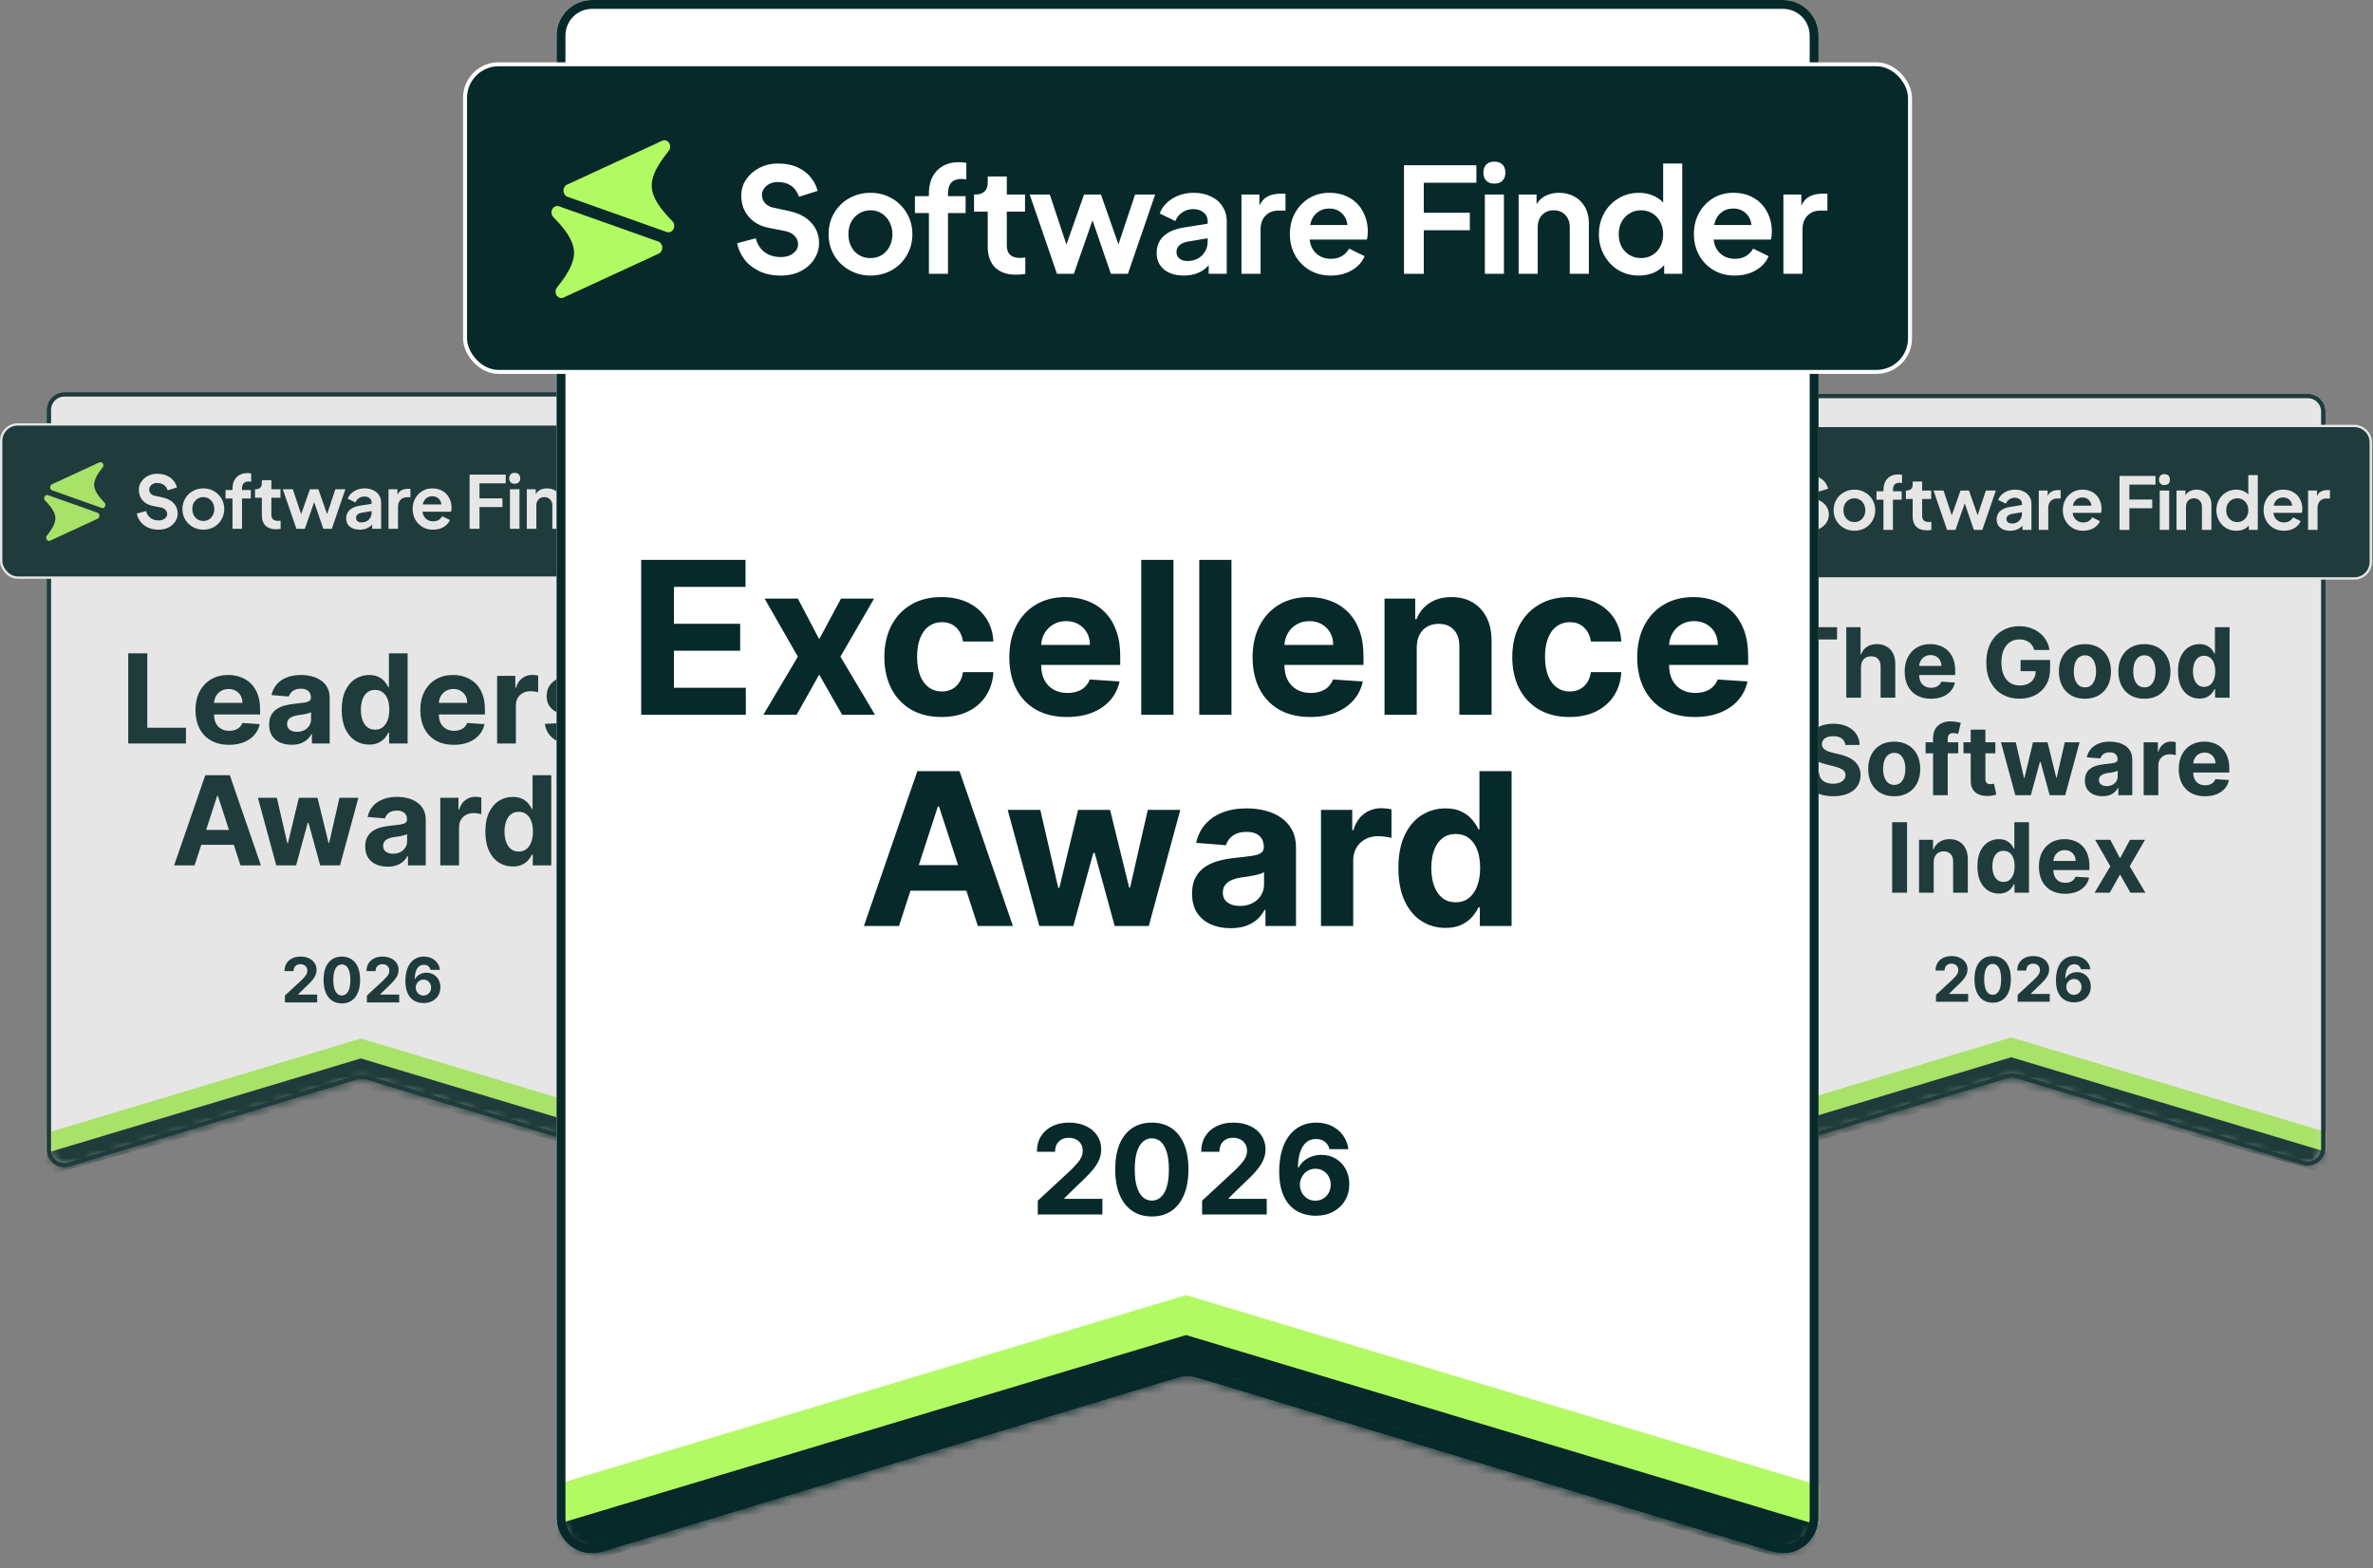 <svg width="292" height="193" viewBox="0 0 292 193" fill="none" xmlns="http://www.w3.org/2000/svg">
<rect x="0" y="0" width="292" height="193" fill="#808080" stroke="none"/>
<g opacity="0.8">
<path d="M208.988 50.633C208.988 49.434 209.96 48.463 211.158 48.463H283.985C285.183 48.463 286.155 49.434 286.155 50.633V141.283C286.155 142.739 284.75 143.782 283.357 143.36L248.2 132.726C247.79 132.602 247.353 132.602 246.943 132.726L211.786 143.36C210.393 143.782 208.988 142.739 208.988 141.283V50.633Z" fill="white"/>
<mask id="mask0_8845_35070" style="mask-type:alpha" maskUnits="userSpaceOnUse" x="209" y="48" width="77" height="96">
<path d="M209.26 50.633C209.26 49.434 210.231 48.463 211.43 48.463H283.714C284.912 48.463 285.884 49.434 285.884 50.633V141.277C285.884 142.735 284.476 143.778 283.082 143.353L248.204 132.729C247.792 132.603 247.352 132.603 246.939 132.729L212.062 143.353C210.668 143.778 209.26 142.735 209.26 141.277V50.633Z" fill="#F4F2F0"/>
</mask>
<g mask="url(#mask0_8845_35070)">
<path d="M208.967 141.494L247.752 129.831L286.538 141.494V144.477L247.752 133.628L208.967 144.477V141.494Z" fill="#072929"/>
<path d="M208.695 139.324L247.481 127.661L286.267 139.324V141.765L247.481 130.102L208.695 141.765V139.324Z" fill="#B1FA63"/>
</g>
<path d="M211.158 48.734H283.985C285.034 48.735 285.884 49.584 285.884 50.633V141.283C285.884 142.557 284.654 143.469 283.436 143.101L248.278 132.467C247.818 132.327 247.326 132.328 246.865 132.467L211.708 143.101C210.489 143.469 209.26 142.557 209.26 141.283V50.633C209.26 49.584 210.11 48.734 211.158 48.734Z" stroke="#072929" stroke-width="0.542"/>
<path d="M218.922 78.691V77.178H226.05V78.691H223.393V85.857H221.579V78.691H218.922ZM228.995 82.094V85.857H227.19V77.178H228.945V80.496H229.021C229.168 80.112 229.405 79.811 229.733 79.594C230.061 79.373 230.472 79.263 230.966 79.263C231.418 79.263 231.812 79.362 232.148 79.56C232.487 79.755 232.75 80.036 232.937 80.403C233.126 80.768 233.219 81.204 233.216 81.713V85.857H231.411V82.035C231.414 81.634 231.312 81.321 231.106 81.098C230.902 80.875 230.617 80.763 230.25 80.763C230.004 80.763 229.786 80.816 229.597 80.92C229.411 81.025 229.264 81.177 229.156 81.378C229.052 81.576 228.998 81.814 228.995 82.094ZM237.604 85.985C236.934 85.985 236.358 85.849 235.875 85.578C235.394 85.304 235.024 84.917 234.764 84.416C234.504 83.914 234.374 83.319 234.374 82.632C234.374 81.963 234.504 81.375 234.764 80.869C235.024 80.364 235.39 79.969 235.862 79.687C236.337 79.404 236.893 79.263 237.532 79.263C237.961 79.263 238.361 79.332 238.731 79.471C239.104 79.606 239.429 79.811 239.706 80.085C239.985 80.359 240.203 80.704 240.358 81.119C240.514 81.532 240.591 82.015 240.591 82.569V83.065H235.095V81.946H238.892C238.892 81.686 238.836 81.456 238.723 81.255C238.61 81.054 238.453 80.898 238.252 80.785C238.054 80.669 237.824 80.611 237.561 80.611C237.287 80.611 237.044 80.674 236.832 80.802C236.623 80.926 236.459 81.094 236.341 81.306C236.222 81.515 236.161 81.748 236.159 82.005V83.069C236.159 83.391 236.218 83.669 236.337 83.904C236.458 84.138 236.629 84.319 236.849 84.446C237.07 84.573 237.331 84.637 237.633 84.637C237.834 84.637 238.018 84.609 238.184 84.552C238.351 84.496 238.494 84.411 238.612 84.298C238.731 84.185 238.821 84.046 238.884 83.882L240.553 83.993C240.469 84.394 240.295 84.744 240.032 85.044C239.772 85.34 239.436 85.572 239.023 85.739C238.614 85.903 238.141 85.985 237.604 85.985ZM250.321 79.984C250.261 79.777 250.178 79.595 250.071 79.437C249.963 79.276 249.832 79.14 249.677 79.03C249.524 78.917 249.349 78.831 249.151 78.772C248.956 78.712 248.74 78.683 248.503 78.683C248.059 78.683 247.669 78.793 247.333 79.013C247 79.234 246.74 79.554 246.553 79.975C246.367 80.393 246.274 80.905 246.274 81.509C246.274 82.114 246.365 82.628 246.549 83.052C246.733 83.476 246.993 83.799 247.329 84.022C247.665 84.243 248.062 84.353 248.52 84.353C248.935 84.353 249.29 84.279 249.583 84.133C249.88 83.983 250.106 83.772 250.261 83.501C250.42 83.23 250.499 82.909 250.499 82.539L250.872 82.594H248.634V81.213H252.266V82.306C252.266 83.069 252.105 83.724 251.783 84.272C251.461 84.818 251.017 85.239 250.452 85.535C249.887 85.829 249.24 85.976 248.511 85.976C247.697 85.976 246.983 85.797 246.367 85.438C245.751 85.076 245.271 84.563 244.926 83.9C244.584 83.233 244.413 82.442 244.413 81.526C244.413 80.823 244.515 80.195 244.718 79.645C244.924 79.091 245.213 78.622 245.583 78.238C245.953 77.853 246.384 77.561 246.875 77.36C247.367 77.16 247.899 77.059 248.473 77.059C248.965 77.059 249.422 77.132 249.846 77.276C250.27 77.417 250.646 77.617 250.973 77.877C251.304 78.137 251.574 78.447 251.783 78.805C251.992 79.161 252.126 79.554 252.185 79.984H250.321ZM256.552 85.985C255.893 85.985 255.324 85.845 254.844 85.565C254.366 85.282 253.998 84.89 253.738 84.387C253.478 83.881 253.348 83.295 253.348 82.628C253.348 81.956 253.478 81.368 253.738 80.865C253.998 80.359 254.366 79.967 254.844 79.687C255.324 79.404 255.893 79.263 256.552 79.263C257.21 79.263 257.778 79.404 258.255 79.687C258.736 79.967 259.106 80.359 259.366 80.865C259.626 81.368 259.756 81.956 259.756 82.628C259.756 83.295 259.626 83.881 259.366 84.387C259.106 84.89 258.736 85.282 258.255 85.565C257.778 85.845 257.21 85.985 256.552 85.985ZM256.56 84.586C256.86 84.586 257.11 84.501 257.31 84.332C257.511 84.159 257.662 83.925 257.764 83.628C257.868 83.332 257.921 82.994 257.921 82.615C257.921 82.237 257.868 81.899 257.764 81.603C257.662 81.306 257.511 81.071 257.31 80.899C257.11 80.727 256.86 80.641 256.56 80.641C256.258 80.641 256.004 80.727 255.797 80.899C255.594 81.071 255.44 81.306 255.335 81.603C255.234 81.899 255.183 82.237 255.183 82.615C255.183 82.994 255.234 83.332 255.335 83.628C255.44 83.925 255.594 84.159 255.797 84.332C256.004 84.501 256.258 84.586 256.56 84.586ZM263.871 85.985C263.212 85.985 262.643 85.845 262.163 85.565C261.685 85.282 261.317 84.89 261.057 84.387C260.797 83.881 260.667 83.295 260.667 82.628C260.667 81.956 260.797 81.368 261.057 80.865C261.317 80.359 261.685 79.967 262.163 79.687C262.643 79.404 263.212 79.263 263.871 79.263C264.529 79.263 265.097 79.404 265.574 79.687C266.055 79.967 266.425 80.359 266.685 80.865C266.945 81.368 267.074 81.956 267.074 82.628C267.074 83.295 266.945 83.881 266.685 84.387C266.425 84.89 266.055 85.282 265.574 85.565C265.097 85.845 264.529 85.985 263.871 85.985ZM263.879 84.586C264.179 84.586 264.429 84.501 264.629 84.332C264.83 84.159 264.981 83.925 265.083 83.628C265.187 83.332 265.239 82.994 265.239 82.615C265.239 82.237 265.187 81.899 265.083 81.603C264.981 81.306 264.83 81.071 264.629 80.899C264.429 80.727 264.179 80.641 263.879 80.641C263.577 80.641 263.322 80.727 263.116 80.899C262.913 81.071 262.759 81.306 262.654 81.603C262.553 81.899 262.502 82.237 262.502 82.615C262.502 82.994 262.553 83.332 262.654 83.628C262.759 83.925 262.913 84.159 263.116 84.332C263.322 84.501 263.577 84.586 263.879 84.586ZM270.647 85.963C270.153 85.963 269.705 85.836 269.304 85.582C268.905 85.325 268.589 84.948 268.354 84.45C268.123 83.95 268.007 83.337 268.007 82.611C268.007 81.865 268.127 81.245 268.367 80.751C268.607 80.253 268.926 79.882 269.325 79.636C269.726 79.388 270.165 79.263 270.643 79.263C271.007 79.263 271.311 79.325 271.554 79.45C271.8 79.571 271.998 79.724 272.147 79.907C272.3 80.088 272.416 80.266 272.495 80.441H272.55V77.178H274.351V85.857H272.571V84.815H272.495C272.41 84.996 272.29 85.175 272.135 85.353C271.982 85.528 271.783 85.674 271.537 85.79C271.294 85.906 270.997 85.963 270.647 85.963ZM271.219 84.527C271.51 84.527 271.756 84.448 271.957 84.289C272.16 84.128 272.315 83.904 272.423 83.615C272.533 83.327 272.588 82.99 272.588 82.603C272.588 82.216 272.534 81.879 272.427 81.594C272.32 81.309 272.164 81.088 271.961 80.933C271.757 80.778 271.51 80.7 271.219 80.7C270.923 80.7 270.673 80.78 270.469 80.941C270.266 81.102 270.112 81.326 270.007 81.611C269.903 81.896 269.85 82.227 269.85 82.603C269.85 82.981 269.903 83.316 270.007 83.607C270.115 83.895 270.269 84.121 270.469 84.285C270.673 84.446 270.923 84.527 271.219 84.527ZM227.067 91.674C227.033 91.332 226.887 91.067 226.63 90.877C226.373 90.688 226.024 90.594 225.583 90.594C225.284 90.594 225.031 90.636 224.825 90.721C224.618 90.803 224.46 90.917 224.35 91.064C224.243 91.211 224.189 91.378 224.189 91.564C224.183 91.719 224.216 91.855 224.286 91.971C224.36 92.087 224.46 92.187 224.587 92.272C224.715 92.354 224.861 92.426 225.028 92.488C225.195 92.547 225.373 92.598 225.562 92.641L226.342 92.827C226.72 92.912 227.068 93.025 227.384 93.166C227.701 93.307 227.975 93.481 228.207 93.687C228.438 93.894 228.618 94.136 228.745 94.416C228.875 94.696 228.941 95.017 228.944 95.378C228.941 95.909 228.806 96.37 228.537 96.76C228.272 97.147 227.887 97.448 227.384 97.662C226.884 97.874 226.281 97.98 225.575 97.98C224.874 97.98 224.264 97.873 223.744 97.658C223.227 97.444 222.823 97.126 222.532 96.705C222.244 96.281 222.093 95.757 222.078 95.132H223.854C223.874 95.423 223.957 95.666 224.104 95.861C224.254 96.053 224.453 96.199 224.702 96.298C224.953 96.394 225.237 96.442 225.554 96.442C225.864 96.442 226.134 96.397 226.363 96.306C226.595 96.216 226.774 96.09 226.901 95.929C227.028 95.768 227.092 95.583 227.092 95.374C227.092 95.179 227.034 95.015 226.918 94.882C226.805 94.75 226.639 94.637 226.418 94.543C226.201 94.45 225.934 94.365 225.617 94.289L224.672 94.052C223.94 93.874 223.363 93.595 222.939 93.217C222.515 92.838 222.305 92.328 222.307 91.687C222.305 91.161 222.444 90.702 222.727 90.31C223.012 89.917 223.404 89.61 223.901 89.39C224.398 89.17 224.963 89.059 225.596 89.059C226.24 89.059 226.802 89.17 227.283 89.39C227.766 89.61 228.142 89.917 228.41 90.31C228.678 90.702 228.817 91.157 228.825 91.674H227.067ZM233.086 97.985C232.427 97.985 231.858 97.845 231.378 97.565C230.9 97.282 230.531 96.89 230.272 96.387C230.012 95.881 229.882 95.295 229.882 94.628C229.882 93.956 230.012 93.368 230.272 92.865C230.531 92.359 230.9 91.967 231.378 91.687C231.858 91.404 232.427 91.263 233.086 91.263C233.744 91.263 234.312 91.404 234.789 91.687C235.269 91.967 235.64 92.359 235.9 92.865C236.159 93.368 236.289 93.956 236.289 94.628C236.289 95.295 236.159 95.881 235.9 96.387C235.64 96.89 235.269 97.282 234.789 97.565C234.312 97.845 233.744 97.985 233.086 97.985ZM233.094 96.586C233.393 96.586 233.644 96.501 233.844 96.332C234.045 96.159 234.196 95.925 234.298 95.628C234.402 95.332 234.454 94.994 234.454 94.615C234.454 94.237 234.402 93.899 234.298 93.603C234.196 93.306 234.045 93.071 233.844 92.899C233.644 92.727 233.393 92.641 233.094 92.641C232.792 92.641 232.537 92.727 232.331 92.899C232.128 93.071 231.974 93.306 231.869 93.603C231.768 93.899 231.717 94.237 231.717 94.615C231.717 94.994 231.768 95.332 231.869 95.628C231.974 95.925 232.128 96.159 232.331 96.332C232.537 96.501 232.792 96.586 233.094 96.586ZM240.964 91.348V92.704H236.946V91.348H240.964ZM237.866 97.857V90.877C237.866 90.406 237.958 90.014 238.141 89.704C238.328 89.393 238.582 89.16 238.904 89.004C239.226 88.849 239.592 88.771 240.002 88.771C240.279 88.771 240.532 88.792 240.76 88.835C240.992 88.877 241.164 88.915 241.278 88.949L240.955 90.305C240.885 90.283 240.797 90.262 240.693 90.242C240.591 90.222 240.486 90.212 240.379 90.212C240.113 90.212 239.928 90.274 239.824 90.399C239.719 90.52 239.667 90.691 239.667 90.911V97.857H237.866ZM245.529 91.348V92.704H241.609V91.348H245.529ZM242.499 89.788H244.304V95.857C244.304 96.024 244.33 96.154 244.381 96.247C244.432 96.337 244.502 96.401 244.593 96.438C244.686 96.474 244.793 96.493 244.915 96.493C244.999 96.493 245.084 96.486 245.169 96.472C245.254 96.455 245.319 96.442 245.364 96.433L245.648 97.777C245.557 97.805 245.43 97.838 245.266 97.874C245.103 97.914 244.903 97.938 244.669 97.946C244.234 97.963 243.852 97.906 243.525 97.773C243.2 97.64 242.947 97.434 242.766 97.154C242.585 96.874 242.496 96.521 242.499 96.094V89.788ZM247.989 97.857L246.218 91.348H248.044L249.053 95.722H249.112L250.163 91.348H251.956L253.024 95.696H253.079L254.071 91.348H255.893L254.126 97.857H252.215L251.096 93.764H251.015L249.896 97.857H247.989ZM258.712 97.98C258.297 97.98 257.927 97.908 257.602 97.764C257.277 97.617 257.02 97.401 256.831 97.116C256.644 96.828 256.551 96.469 256.551 96.039C256.551 95.678 256.618 95.374 256.75 95.128C256.883 94.882 257.064 94.685 257.293 94.535C257.522 94.385 257.782 94.272 258.073 94.196C258.366 94.12 258.674 94.066 258.996 94.035C259.375 93.995 259.68 93.959 259.912 93.925C260.143 93.888 260.312 93.834 260.416 93.764C260.521 93.693 260.573 93.588 260.573 93.45V93.424C260.573 93.156 260.488 92.948 260.319 92.802C260.152 92.655 259.915 92.581 259.607 92.581C259.282 92.581 259.023 92.653 258.831 92.797C258.639 92.939 258.512 93.117 258.45 93.331L256.78 93.196C256.865 92.8 257.031 92.458 257.28 92.17C257.529 91.879 257.849 91.656 258.242 91.501C258.638 91.342 259.095 91.263 259.615 91.263C259.977 91.263 260.323 91.305 260.653 91.39C260.987 91.475 261.282 91.606 261.539 91.784C261.799 91.962 262.004 92.191 262.154 92.471C262.303 92.748 262.378 93.08 262.378 93.467V97.857H260.666V96.955H260.615C260.511 97.158 260.371 97.338 260.196 97.493C260.021 97.645 259.81 97.766 259.564 97.853C259.319 97.938 259.035 97.98 258.712 97.98ZM259.23 96.734C259.495 96.734 259.73 96.682 259.933 96.578C260.136 96.47 260.296 96.326 260.412 96.145C260.528 95.965 260.586 95.76 260.586 95.531V94.84C260.529 94.877 260.451 94.911 260.353 94.942C260.257 94.97 260.148 94.997 260.026 95.022C259.905 95.045 259.783 95.066 259.662 95.086C259.54 95.103 259.43 95.118 259.331 95.132C259.119 95.163 258.934 95.213 258.776 95.281C258.618 95.349 258.495 95.44 258.407 95.556C258.32 95.669 258.276 95.811 258.276 95.98C258.276 96.226 258.365 96.414 258.543 96.544C258.724 96.671 258.953 96.734 259.23 96.734ZM263.779 97.857V91.348H265.529V92.484H265.597C265.716 92.08 265.915 91.775 266.195 91.568C266.474 91.359 266.796 91.255 267.161 91.255C267.251 91.255 267.349 91.26 267.453 91.272C267.558 91.283 267.65 91.299 267.729 91.318V92.92C267.644 92.895 267.527 92.872 267.377 92.852C267.227 92.833 267.09 92.823 266.966 92.823C266.7 92.823 266.463 92.881 266.254 92.996C266.048 93.109 265.884 93.268 265.762 93.471C265.644 93.675 265.584 93.909 265.584 94.175V97.857H263.779ZM271.326 97.985C270.656 97.985 270.08 97.849 269.597 97.578C269.116 97.304 268.746 96.917 268.486 96.416C268.226 95.914 268.096 95.319 268.096 94.632C268.096 93.963 268.226 93.375 268.486 92.869C268.746 92.364 269.112 91.969 269.584 91.687C270.059 91.404 270.615 91.263 271.254 91.263C271.683 91.263 272.083 91.332 272.453 91.471C272.826 91.606 273.151 91.811 273.428 92.085C273.707 92.359 273.925 92.704 274.08 93.119C274.236 93.532 274.313 94.015 274.313 94.569V95.065H268.817V93.946H272.614C272.614 93.686 272.558 93.456 272.445 93.255C272.332 93.054 272.175 92.898 271.974 92.785C271.776 92.669 271.546 92.611 271.283 92.611C271.009 92.611 270.766 92.674 270.554 92.802C270.345 92.926 270.181 93.094 270.063 93.306C269.944 93.515 269.883 93.748 269.881 94.005V95.069C269.881 95.391 269.94 95.669 270.059 95.904C270.18 96.138 270.351 96.319 270.571 96.446C270.792 96.573 271.053 96.637 271.355 96.637C271.556 96.637 271.74 96.609 271.906 96.552C272.073 96.496 272.216 96.411 272.334 96.298C272.453 96.185 272.543 96.046 272.606 95.882L274.275 95.993C274.191 96.394 274.017 96.744 273.754 97.044C273.494 97.34 273.158 97.572 272.745 97.739C272.336 97.903 271.863 97.985 271.326 97.985ZM234.665 101.178V109.857H232.83V101.178H234.665ZM237.946 106.094V109.857H236.141V103.348H237.861V104.496H237.937C238.082 104.118 238.323 103.818 238.662 103.598C239.001 103.375 239.412 103.263 239.895 103.263C240.347 103.263 240.742 103.362 241.078 103.56C241.414 103.758 241.675 104.04 241.862 104.407C242.048 104.772 242.142 105.207 242.142 105.713V109.857H240.336V106.035C240.339 105.636 240.237 105.326 240.031 105.102C239.825 104.876 239.541 104.763 239.179 104.763C238.936 104.763 238.721 104.816 238.535 104.92C238.351 105.025 238.207 105.177 238.103 105.378C238.001 105.576 237.949 105.814 237.946 106.094ZM245.963 109.963C245.469 109.963 245.021 109.836 244.62 109.582C244.221 109.325 243.905 108.948 243.67 108.45C243.439 107.95 243.323 107.337 243.323 106.611C243.323 105.865 243.443 105.245 243.683 104.751C243.923 104.253 244.242 103.882 244.641 103.636C245.042 103.387 245.481 103.263 245.959 103.263C246.323 103.263 246.627 103.325 246.87 103.45C247.116 103.571 247.314 103.724 247.463 103.907C247.616 104.088 247.732 104.266 247.811 104.441H247.866V101.178H249.667V109.857H247.887V108.815H247.811C247.726 108.996 247.606 109.175 247.451 109.353C247.298 109.528 247.099 109.674 246.853 109.79C246.61 109.905 246.313 109.963 245.963 109.963ZM246.535 108.527C246.826 108.527 247.072 108.448 247.273 108.289C247.476 108.128 247.631 107.904 247.739 107.616C247.849 107.327 247.904 106.99 247.904 106.603C247.904 106.216 247.85 105.879 247.743 105.594C247.636 105.309 247.48 105.088 247.277 104.933C247.073 104.778 246.826 104.7 246.535 104.7C246.239 104.7 245.989 104.78 245.785 104.941C245.582 105.102 245.428 105.326 245.323 105.611C245.219 105.896 245.166 106.227 245.166 106.603C245.166 106.981 245.219 107.316 245.323 107.607C245.431 107.895 245.585 108.121 245.785 108.285C245.989 108.446 246.239 108.527 246.535 108.527ZM254.118 109.985C253.448 109.985 252.872 109.849 252.389 109.578C251.909 109.304 251.538 108.917 251.279 108.417C251.019 107.914 250.889 107.319 250.889 106.632C250.889 105.963 251.019 105.375 251.279 104.869C251.538 104.364 251.904 103.969 252.376 103.687C252.851 103.404 253.407 103.263 254.046 103.263C254.475 103.263 254.875 103.332 255.245 103.471C255.618 103.606 255.943 103.811 256.22 104.085C256.5 104.359 256.717 104.704 256.873 105.119C257.028 105.532 257.106 106.015 257.106 106.569V107.065H251.609V105.946H255.406C255.406 105.686 255.35 105.456 255.237 105.255C255.124 105.054 254.967 104.898 254.766 104.785C254.569 104.669 254.338 104.611 254.076 104.611C253.802 104.611 253.559 104.674 253.347 104.802C253.138 104.926 252.974 105.094 252.855 105.306C252.736 105.515 252.676 105.748 252.673 106.005V107.069C252.673 107.391 252.732 107.669 252.851 107.904C252.972 108.138 253.143 108.319 253.364 108.446C253.584 108.573 253.845 108.637 254.148 108.637C254.348 108.637 254.532 108.609 254.699 108.552C254.865 108.496 255.008 108.411 255.127 108.298C255.245 108.185 255.336 108.046 255.398 107.883L257.068 107.993C256.983 108.394 256.809 108.744 256.546 109.044C256.286 109.34 255.95 109.572 255.538 109.739C255.128 109.903 254.655 109.985 254.118 109.985ZM259.676 103.348L260.871 105.624L262.096 103.348H263.948L262.062 106.603L263.999 109.857H262.155L260.871 107.607L259.608 109.857H257.744L259.676 106.603L257.811 103.348H259.676Z" fill="#072929"/>
<path d="M238.226 123.27V122.425L240.199 120.598C240.367 120.436 240.508 120.29 240.621 120.16C240.737 120.03 240.824 119.903 240.884 119.778C240.944 119.652 240.973 119.516 240.973 119.37C240.973 119.207 240.936 119.067 240.862 118.95C240.788 118.831 240.687 118.74 240.559 118.677C240.431 118.612 240.286 118.579 240.123 118.579C239.954 118.579 239.806 118.614 239.68 118.682C239.553 118.751 239.456 118.849 239.387 118.977C239.319 119.105 239.284 119.258 239.284 119.434H238.172C238.172 119.072 238.254 118.757 238.418 118.49C238.583 118.223 238.813 118.016 239.109 117.87C239.404 117.724 239.745 117.651 240.132 117.651C240.529 117.651 240.874 117.721 241.168 117.862C241.464 118.001 241.694 118.194 241.858 118.441C242.023 118.688 242.105 118.972 242.105 119.291C242.105 119.5 242.063 119.707 241.98 119.911C241.899 120.115 241.754 120.341 241.544 120.59C241.335 120.837 241.04 121.134 240.659 121.481L239.85 122.274V122.311H242.178V123.27H238.226ZM245.2 123.391C244.735 123.39 244.334 123.275 243.998 123.048C243.665 122.82 243.408 122.491 243.227 122.06C243.048 121.629 242.96 121.11 242.962 120.504C242.962 119.899 243.051 119.384 243.23 118.958C243.41 118.532 243.667 118.208 244.001 117.987C244.337 117.763 244.736 117.651 245.2 117.651C245.664 117.651 246.063 117.763 246.396 117.987C246.732 118.21 246.99 118.535 247.17 118.961C247.351 119.385 247.44 119.899 247.438 120.504C247.438 121.112 247.348 121.631 247.168 122.062C246.989 122.494 246.733 122.823 246.399 123.05C246.065 123.278 245.666 123.391 245.2 123.391ZM245.2 122.42C245.518 122.42 245.771 122.26 245.961 121.941C246.15 121.621 246.244 121.142 246.242 120.504C246.242 120.083 246.199 119.733 246.112 119.453C246.027 119.174 245.907 118.964 245.75 118.823C245.594 118.682 245.411 118.612 245.2 118.612C244.884 118.612 244.632 118.77 244.442 119.085C244.253 119.401 244.157 119.874 244.155 120.504C244.155 120.929 244.198 121.285 244.283 121.57C244.369 121.853 244.491 122.066 244.648 122.209C244.805 122.349 244.989 122.42 245.2 122.42ZM248.274 123.27V122.425L250.247 120.598C250.415 120.436 250.556 120.29 250.669 120.16C250.785 120.03 250.872 119.903 250.932 119.778C250.991 119.652 251.021 119.516 251.021 119.37C251.021 119.207 250.984 119.067 250.91 118.95C250.836 118.831 250.735 118.74 250.607 118.677C250.479 118.612 250.334 118.579 250.171 118.579C250.002 118.579 249.854 118.614 249.727 118.682C249.601 118.751 249.504 118.849 249.435 118.977C249.367 119.105 249.332 119.258 249.332 119.434H248.22C248.22 119.072 248.302 118.757 248.466 118.49C248.63 118.223 248.86 118.016 249.156 117.87C249.452 117.724 249.793 117.651 250.179 117.651C250.576 117.651 250.922 117.721 251.216 117.862C251.512 118.001 251.742 118.194 251.906 118.441C252.07 118.688 252.152 118.972 252.152 119.291C252.152 119.5 252.111 119.707 252.028 119.911C251.947 120.115 251.801 120.341 251.592 120.59C251.383 120.837 251.088 121.134 250.707 121.481L249.898 122.274V122.311H252.225V123.27H248.274ZM255.202 123.345C254.917 123.344 254.642 123.296 254.376 123.202C254.113 123.108 253.877 122.956 253.667 122.744C253.458 122.533 253.292 122.254 253.169 121.905C253.048 121.557 252.988 121.13 252.988 120.623C252.99 120.157 253.043 119.741 253.148 119.375C253.254 119.007 253.406 118.695 253.602 118.438C253.801 118.182 254.038 117.987 254.314 117.854C254.59 117.719 254.9 117.651 255.242 117.651C255.612 117.651 255.939 117.723 256.222 117.867C256.505 118.01 256.733 118.204 256.904 118.449C257.077 118.695 257.182 118.97 257.218 119.275H256.063C256.017 119.082 255.923 118.93 255.778 118.82C255.634 118.71 255.455 118.655 255.242 118.655C254.882 118.655 254.607 118.812 254.42 119.126C254.234 119.44 254.139 119.867 254.136 120.406H254.173C254.256 120.242 254.368 120.102 254.509 119.987C254.652 119.869 254.813 119.78 254.993 119.719C255.176 119.655 255.368 119.624 255.57 119.624C255.898 119.624 256.191 119.702 256.447 119.857C256.703 120.01 256.905 120.221 257.053 120.49C257.201 120.759 257.275 121.066 257.275 121.413C257.275 121.788 257.188 122.122 257.012 122.414C256.839 122.707 256.597 122.936 256.284 123.102C255.974 123.266 255.613 123.347 255.202 123.345ZM255.196 122.425C255.377 122.425 255.538 122.382 255.681 122.295C255.823 122.209 255.935 122.091 256.017 121.943C256.098 121.795 256.138 121.629 256.138 121.445C256.138 121.261 256.098 121.096 256.017 120.95C255.937 120.804 255.827 120.688 255.686 120.601C255.546 120.514 255.385 120.471 255.205 120.471C255.069 120.471 254.944 120.496 254.828 120.547C254.715 120.597 254.615 120.668 254.528 120.758C254.443 120.848 254.376 120.953 254.328 121.072C254.279 121.189 254.255 121.315 254.255 121.448C254.255 121.627 254.295 121.79 254.376 121.938C254.459 122.086 254.571 122.204 254.712 122.292C254.855 122.381 255.016 122.425 255.196 122.425Z" fill="#072929"/>
<path d="M205.445 52.418H289.696C290.817 52.418 291.726 53.327 291.727 54.448V69.154C291.726 70.275 290.817 71.184 289.696 71.185H205.445C204.324 71.184 203.415 70.275 203.415 69.154V54.448C203.415 53.327 204.324 52.418 205.445 52.418Z" fill="#072929" stroke="white" stroke-width="0.287"/>
<path d="M222.699 65.314C222.177 65.314 221.722 65.216 221.336 65.02C220.956 64.824 220.659 64.577 220.445 64.28C220.231 63.977 220.095 63.662 220.035 63.336L221.176 63.033C221.265 63.395 221.443 63.677 221.71 63.879C221.978 64.081 222.313 64.182 222.717 64.182C223.026 64.182 223.276 64.105 223.466 63.95C223.662 63.796 223.76 63.612 223.76 63.398C223.76 63.202 223.688 63.033 223.546 62.89C223.409 62.742 223.222 62.644 222.985 62.596L221.987 62.4C221.458 62.299 221.042 62.07 220.739 61.714C220.436 61.358 220.285 60.924 220.285 60.413C220.285 60.056 220.386 59.73 220.588 59.433C220.796 59.13 221.069 58.892 221.407 58.72C221.752 58.548 222.117 58.462 222.503 58.462C222.996 58.462 223.415 58.545 223.76 58.711C224.104 58.877 224.372 59.088 224.562 59.344C224.758 59.593 224.888 59.858 224.954 60.137L223.822 60.493C223.697 60.172 223.528 59.944 223.314 59.807C223.1 59.664 222.83 59.593 222.503 59.593C222.319 59.593 222.153 59.632 222.004 59.709C221.862 59.786 221.749 59.887 221.666 60.012C221.589 60.131 221.55 60.253 221.55 60.377C221.55 60.573 221.615 60.746 221.746 60.894C221.877 61.037 222.058 61.129 222.289 61.17L223.234 61.375C223.81 61.5 224.256 61.738 224.571 62.088C224.885 62.433 225.043 62.846 225.043 63.327C225.043 63.671 224.948 63.995 224.758 64.298C224.568 64.601 224.294 64.847 223.938 65.037C223.587 65.222 223.175 65.314 222.699 65.314Z" fill="white"/>
<path d="M228.192 65.314C227.723 65.314 227.292 65.204 226.9 64.984C226.508 64.764 226.196 64.461 225.965 64.075C225.739 63.689 225.626 63.258 225.626 62.783C225.626 62.308 225.739 61.877 225.965 61.491C226.19 61.105 226.499 60.802 226.891 60.582C227.283 60.362 227.717 60.253 228.192 60.253C228.662 60.253 229.089 60.362 229.475 60.582C229.867 60.802 230.176 61.105 230.402 61.491C230.634 61.877 230.75 62.308 230.75 62.783C230.75 63.264 230.634 63.698 230.402 64.084C230.176 64.47 229.867 64.773 229.475 64.993C229.083 65.207 228.656 65.314 228.192 65.314ZM226.838 62.783C226.838 63.205 226.963 63.555 227.212 63.835C227.468 64.108 227.794 64.245 228.192 64.245C228.448 64.245 228.676 64.182 228.878 64.057C229.08 63.933 229.238 63.76 229.351 63.541C229.469 63.315 229.529 63.062 229.529 62.783C229.529 62.51 229.469 62.263 229.351 62.044C229.238 61.818 229.08 61.643 228.878 61.518C228.676 61.387 228.448 61.322 228.192 61.322C227.931 61.322 227.696 61.387 227.488 61.518C227.286 61.643 227.126 61.815 227.007 62.035C226.894 62.255 226.838 62.504 226.838 62.783Z" fill="white"/>
<path d="M231.76 61.491H230.904V60.458H231.76V60.297C231.76 59.703 231.923 59.237 232.25 58.898C232.582 58.554 233.031 58.381 233.595 58.381C233.761 58.381 233.913 58.396 234.049 58.426V59.433C233.943 59.415 233.842 59.406 233.747 59.406C233.2 59.406 232.927 59.703 232.927 60.297V60.458H234.005V61.491H232.927V65.207H231.76V61.491Z" fill="white"/>
<path d="M237.076 65.26C236.529 65.26 236.105 65.112 235.802 64.815C235.505 64.512 235.356 64.087 235.356 63.541V61.402H234.519V60.359H234.608C234.845 60.359 235.029 60.297 235.16 60.172C235.291 60.048 235.356 59.866 235.356 59.629V59.255H236.523V60.359H237.637V61.402H236.523V63.478C236.523 63.983 236.797 64.236 237.343 64.236C237.438 64.236 237.542 64.227 237.655 64.209V65.216C237.465 65.246 237.272 65.26 237.076 65.26Z" fill="white"/>
<path d="M237.923 60.359H239.153L240.169 63.416L241.247 60.359H242.28L243.35 63.407L244.365 60.359H245.595L243.929 65.207H242.886L241.763 61.937L240.623 65.207H239.589L237.923 60.359Z" fill="white"/>
<path d="M247.353 65.314C246.842 65.314 246.435 65.189 246.132 64.939C245.835 64.69 245.687 64.351 245.687 63.924C245.687 63.514 245.826 63.175 246.105 62.908C246.385 62.641 246.803 62.462 247.362 62.373L248.805 62.142V61.981C248.805 61.767 248.722 61.592 248.556 61.456C248.395 61.319 248.181 61.251 247.914 61.251C247.665 61.251 247.442 61.319 247.246 61.456C247.056 61.586 246.916 61.761 246.827 61.981L245.874 61.518C246.016 61.138 246.278 60.832 246.658 60.6C247.038 60.368 247.472 60.253 247.959 60.253C248.351 60.253 248.698 60.327 249.001 60.475C249.31 60.618 249.548 60.823 249.714 61.09C249.886 61.352 249.972 61.649 249.972 61.981V65.207H248.868V64.69C248.487 65.106 247.982 65.314 247.353 65.314ZM246.898 63.879C246.898 64.046 246.961 64.179 247.086 64.28C247.21 64.375 247.371 64.423 247.567 64.423C247.929 64.423 248.226 64.31 248.458 64.084C248.689 63.852 248.805 63.567 248.805 63.229V63.033L247.584 63.238C247.353 63.285 247.181 63.362 247.068 63.469C246.955 63.57 246.898 63.707 246.898 63.879Z" fill="white"/>
<path d="M250.873 60.359H251.969V61.037C252.088 60.775 252.257 60.588 252.477 60.475C252.697 60.362 252.964 60.306 253.279 60.306H253.564V61.34H253.145C252.813 61.34 252.545 61.444 252.343 61.651C252.141 61.859 252.04 62.145 252.04 62.507V65.207H250.873V60.359Z" fill="white"/>
<path d="M256.327 65.314C255.839 65.314 255.406 65.201 255.026 64.975C254.651 64.749 254.357 64.444 254.143 64.057C253.936 63.671 253.832 63.243 253.832 62.774C253.832 62.299 253.936 61.871 254.143 61.491C254.357 61.105 254.645 60.802 255.008 60.582C255.376 60.362 255.786 60.253 256.237 60.253C256.725 60.253 257.146 60.359 257.503 60.573C257.859 60.781 258.129 61.066 258.314 61.429C258.504 61.791 258.599 62.189 258.599 62.623C258.599 62.825 258.578 62.988 258.536 63.113H255.043C255.079 63.469 255.216 63.754 255.453 63.968C255.691 64.182 255.985 64.289 256.335 64.289C256.597 64.289 256.82 64.236 257.004 64.129C257.194 64.016 257.345 63.861 257.458 63.665L258.403 64.129C258.254 64.485 257.993 64.773 257.619 64.993C257.244 65.207 256.814 65.314 256.327 65.314ZM257.351 62.222C257.322 61.925 257.206 61.684 257.004 61.5C256.802 61.31 256.546 61.215 256.237 61.215C255.94 61.215 255.688 61.304 255.48 61.482C255.272 61.654 255.135 61.901 255.07 62.222H257.351Z" fill="white"/>
<path d="M260.809 58.569H265.237V59.638H262.021V61.473H264.836V62.543H262.021V65.207H260.809V58.569Z" fill="white"/>
<path d="M265.754 60.359H266.921V65.207H265.754V60.359ZM265.664 59.023C265.664 58.809 265.724 58.643 265.843 58.524C265.961 58.405 266.125 58.346 266.333 58.346C266.547 58.346 266.713 58.405 266.832 58.524C266.95 58.643 267.01 58.809 267.01 59.023C267.01 59.231 266.95 59.394 266.832 59.513C266.719 59.632 266.552 59.691 266.333 59.691C266.125 59.691 265.961 59.632 265.843 59.513C265.724 59.394 265.664 59.231 265.664 59.023Z" fill="white"/>
<path d="M267.82 60.359H268.916V60.956C269.041 60.731 269.222 60.559 269.46 60.44C269.703 60.315 269.98 60.253 270.289 60.253C270.639 60.253 270.954 60.33 271.233 60.484C271.512 60.639 271.729 60.855 271.883 61.135C272.038 61.414 272.115 61.732 272.115 62.088V65.207H270.948V62.364C270.948 62.05 270.856 61.797 270.672 61.607C270.493 61.417 270.259 61.322 269.968 61.322C269.677 61.322 269.439 61.417 269.255 61.607C269.077 61.797 268.988 62.05 268.988 62.364V65.207H267.82V60.359Z" fill="white"/>
<path d="M275.178 65.314C274.715 65.314 274.296 65.204 273.922 64.984C273.554 64.758 273.263 64.452 273.049 64.066C272.835 63.68 272.728 63.252 272.728 62.783C272.728 62.314 272.835 61.886 273.049 61.5C273.263 61.114 273.557 60.811 273.931 60.591C274.305 60.365 274.718 60.253 275.169 60.253C275.478 60.253 275.76 60.306 276.016 60.413C276.271 60.514 276.485 60.66 276.657 60.85V58.462H277.825V65.207H276.72V64.672C276.542 64.88 276.319 65.04 276.052 65.153C275.784 65.26 275.493 65.314 275.178 65.314ZM273.94 62.783C273.94 63.062 273.996 63.315 274.109 63.541C274.228 63.76 274.391 63.933 274.599 64.057C274.807 64.182 275.042 64.245 275.303 64.245C275.564 64.245 275.796 64.182 275.998 64.057C276.206 63.933 276.366 63.76 276.479 63.541C276.598 63.315 276.657 63.062 276.657 62.783C276.657 62.504 276.598 62.255 276.479 62.035C276.366 61.809 276.206 61.634 275.998 61.509C275.79 61.384 275.558 61.322 275.303 61.322C275.042 61.322 274.807 61.387 274.599 61.518C274.391 61.643 274.228 61.818 274.109 62.044C273.996 62.263 273.94 62.51 273.94 62.783Z" fill="white"/>
<path d="M281.031 65.314C280.544 65.314 280.111 65.201 279.73 64.975C279.356 64.749 279.062 64.444 278.848 64.057C278.64 63.671 278.536 63.243 278.536 62.774C278.536 62.299 278.64 61.871 278.848 61.491C279.062 61.105 279.35 60.802 279.713 60.582C280.081 60.362 280.491 60.253 280.942 60.253C281.429 60.253 281.851 60.359 282.208 60.573C282.564 60.781 282.834 61.066 283.018 61.429C283.208 61.791 283.303 62.189 283.303 62.623C283.303 62.825 283.283 62.988 283.241 63.113H279.748C279.784 63.469 279.921 63.754 280.158 63.968C280.396 64.182 280.69 64.289 281.04 64.289C281.302 64.289 281.524 64.236 281.709 64.129C281.899 64.016 282.05 63.861 282.163 63.665L283.107 64.129C282.959 64.485 282.698 64.773 282.323 64.993C281.949 65.207 281.518 65.314 281.031 65.314ZM282.056 62.222C282.026 61.925 281.91 61.684 281.709 61.5C281.507 61.31 281.251 61.215 280.942 61.215C280.645 61.215 280.393 61.304 280.185 61.482C279.977 61.654 279.84 61.901 279.775 62.222H282.056Z" fill="white"/>
<path d="M284.01 60.359H285.106V61.037C285.225 60.775 285.394 60.588 285.614 60.475C285.834 60.362 286.101 60.306 286.416 60.306H286.701V61.34H286.282C285.95 61.34 285.682 61.444 285.48 61.651C285.278 61.859 285.177 62.145 285.177 62.507V65.207H284.01V60.359Z" fill="white"/>
<path d="M215.836 57.154C215.841 57.159 215.845 57.164 215.849 57.169C215.949 57.294 215.968 57.475 215.896 57.622C215.824 57.769 214.779 58.858 214.806 59.848C214.835 60.885 216.044 61.916 216.128 62.055C216.211 62.194 216.206 62.378 216.116 62.511C216.026 62.645 215.87 62.701 215.727 62.651L209.657 60.496C209.516 60.446 209.418 60.302 209.412 60.137C209.405 59.971 209.493 59.819 209.63 59.755L215.452 57.068C215.584 57.007 215.736 57.041 215.836 57.154Z" fill="#B1FA63"/>
<path d="M209.031 66.575C209.026 66.57 209.022 66.565 209.017 66.56C208.918 66.435 208.899 66.254 208.971 66.107C209.043 65.96 210.088 64.871 210.06 63.881C210.032 62.844 208.823 61.813 208.739 61.674C208.656 61.535 208.66 61.351 208.75 61.217C208.841 61.084 208.997 61.028 209.14 61.078L215.21 63.233C215.351 63.283 215.449 63.427 215.455 63.592C215.462 63.758 215.374 63.91 215.237 63.973L209.415 66.661C209.282 66.722 209.131 66.688 209.031 66.575Z" fill="#B1FA63"/>
</g>
<g opacity="0.8">
<path d="M5.74 50.436C5.74 49.233 6.716 48.257 7.919 48.257H81.06C82.264 48.257 83.24 49.233 83.24 50.436V141.477C83.24 142.939 81.829 143.987 80.429 143.563L45.121 132.884C44.709 132.759 44.27 132.759 43.859 132.884L8.55 143.563C7.151 143.987 5.74 142.939 5.74 141.477V50.436Z" fill="white"/>
<mask id="mask1_8845_35070" style="mask-type:alpha" maskUnits="userSpaceOnUse" x="6" y="48" width="77" height="96">
<path d="M6.014 50.436C6.014 49.233 6.989 48.257 8.193 48.257H80.789C81.992 48.257 82.968 49.233 82.968 50.436V141.471C82.968 142.935 81.554 143.983 80.154 143.556L45.126 132.886C44.712 132.76 44.27 132.76 43.856 132.886L8.828 143.556C7.428 143.983 6.014 142.935 6.014 141.471V50.436Z" fill="#F4F2F0"/>
</mask>
<g mask="url(#mask1_8845_35070)">
<path d="M5.717 141.689L44.67 129.976L83.623 141.689V144.685L44.67 133.789L5.717 144.685V141.689Z" fill="#072929"/>
<path d="M5.447 139.509L44.4 127.796L83.353 139.509V141.961L44.4 130.247L5.447 141.961V139.509Z" fill="#B1FA63"/>
</g>
<path d="M7.919 48.529H81.061C82.113 48.529 82.966 49.383 82.967 50.435V141.478C82.967 142.757 81.732 143.673 80.508 143.303L45.199 132.623C44.736 132.483 44.243 132.483 43.78 132.623L8.472 143.303C7.247 143.673 6.013 142.757 6.013 141.478V50.435C6.013 49.383 6.866 48.53 7.919 48.529Z" stroke="#072929" stroke-width="0.545"/>
<path d="M15.78 91.492V80.398H18.126V89.558H22.882V91.492H15.78ZM28.184 91.655C27.328 91.655 26.591 91.481 25.974 91.135C25.36 90.784 24.887 90.29 24.555 89.65C24.222 89.008 24.056 88.247 24.056 87.37C24.056 86.514 24.222 85.763 24.555 85.116C24.887 84.47 25.355 83.966 25.958 83.605C26.564 83.244 27.276 83.063 28.092 83.063C28.641 83.063 29.152 83.152 29.625 83.329C30.102 83.502 30.517 83.764 30.871 84.114C31.228 84.465 31.506 84.905 31.705 85.436C31.904 85.963 32.003 86.581 32.003 87.289V87.922H24.977V86.492H29.831C29.831 86.16 29.759 85.866 29.614 85.609C29.47 85.353 29.269 85.153 29.013 85.008C28.76 84.86 28.466 84.786 28.13 84.786C27.78 84.786 27.469 84.867 27.198 85.03C26.931 85.189 26.721 85.403 26.57 85.674C26.418 85.942 26.34 86.24 26.337 86.568V87.928C26.337 88.34 26.413 88.695 26.564 88.995C26.72 89.295 26.938 89.526 27.22 89.688C27.502 89.851 27.836 89.932 28.222 89.932C28.478 89.932 28.713 89.896 28.926 89.824C29.139 89.751 29.322 89.643 29.473 89.499C29.625 89.354 29.741 89.177 29.82 88.968L31.954 89.109C31.846 89.621 31.624 90.069 31.288 90.452C30.956 90.831 30.526 91.127 29.999 91.341C29.475 91.55 28.87 91.655 28.184 91.655ZM35.882 91.649C35.351 91.649 34.878 91.557 34.462 91.373C34.047 91.185 33.718 90.909 33.477 90.544C33.238 90.176 33.119 89.717 33.119 89.168C33.119 88.706 33.204 88.318 33.374 88.004C33.543 87.689 33.774 87.437 34.067 87.245C34.359 87.054 34.692 86.909 35.064 86.812C35.439 86.714 35.833 86.646 36.245 86.606C36.728 86.555 37.118 86.508 37.415 86.465C37.711 86.418 37.926 86.35 38.059 86.259C38.193 86.169 38.26 86.035 38.26 85.859V85.826C38.26 85.483 38.151 85.218 37.935 85.03C37.722 84.842 37.418 84.748 37.025 84.748C36.609 84.748 36.279 84.84 36.033 85.024C35.788 85.205 35.625 85.432 35.546 85.707L33.411 85.534C33.52 85.028 33.733 84.591 34.051 84.223C34.368 83.851 34.778 83.565 35.28 83.367C35.786 83.164 36.371 83.063 37.035 83.063C37.498 83.063 37.94 83.118 38.363 83.226C38.789 83.334 39.166 83.502 39.495 83.73C39.827 83.957 40.089 84.25 40.28 84.607C40.472 84.961 40.567 85.385 40.567 85.88V91.492H38.379V90.338H38.314C38.18 90.598 38.002 90.828 37.778 91.026C37.554 91.221 37.285 91.375 36.97 91.487C36.656 91.595 36.293 91.649 35.882 91.649ZM36.542 90.057C36.882 90.057 37.182 89.99 37.442 89.856C37.702 89.719 37.906 89.535 38.054 89.304C38.202 89.073 38.276 88.811 38.276 88.518V87.635C38.204 87.682 38.104 87.726 37.978 87.765C37.855 87.801 37.716 87.836 37.561 87.868C37.406 87.897 37.25 87.924 37.095 87.95C36.94 87.971 36.799 87.991 36.672 88.009C36.402 88.049 36.165 88.112 35.963 88.199C35.761 88.285 35.604 88.403 35.492 88.551C35.38 88.695 35.324 88.876 35.324 89.093C35.324 89.407 35.437 89.647 35.665 89.813C35.896 89.975 36.189 90.057 36.542 90.057ZM45.424 91.628C44.792 91.628 44.219 91.465 43.706 91.14C43.197 90.811 42.793 90.329 42.493 89.694C42.197 89.055 42.049 88.271 42.049 87.343C42.049 86.389 42.202 85.597 42.509 84.965C42.816 84.329 43.224 83.854 43.734 83.54C44.246 83.222 44.808 83.063 45.418 83.063C45.884 83.063 46.272 83.143 46.583 83.302C46.897 83.457 47.15 83.652 47.341 83.887C47.536 84.118 47.684 84.345 47.785 84.569H47.856V80.398H50.158V91.492H47.883V90.16H47.785C47.677 90.391 47.524 90.62 47.325 90.848C47.13 91.072 46.875 91.257 46.561 91.406C46.251 91.554 45.871 91.628 45.424 91.628ZM46.155 89.791C46.527 89.791 46.841 89.69 47.097 89.488C47.358 89.282 47.556 88.995 47.693 88.627C47.834 88.258 47.905 87.827 47.905 87.332C47.905 86.837 47.836 86.407 47.699 86.043C47.562 85.678 47.363 85.396 47.103 85.198C46.843 84.999 46.527 84.9 46.155 84.9C45.776 84.9 45.456 85.003 45.196 85.209C44.936 85.414 44.739 85.7 44.606 86.064C44.472 86.429 44.405 86.852 44.405 87.332C44.405 87.816 44.472 88.244 44.606 88.616C44.743 88.984 44.94 89.273 45.196 89.483C45.456 89.688 45.776 89.791 46.155 89.791ZM55.847 91.655C54.992 91.655 54.255 91.481 53.637 91.135C53.023 90.784 52.55 90.29 52.218 89.65C51.886 89.008 51.72 88.247 51.72 87.37C51.72 86.514 51.886 85.763 52.218 85.116C52.55 84.47 53.018 83.966 53.621 83.605C54.228 83.244 54.939 83.063 55.755 83.063C56.304 83.063 56.815 83.152 57.288 83.329C57.765 83.502 58.18 83.764 58.534 84.114C58.892 84.465 59.17 84.905 59.368 85.436C59.567 85.963 59.666 86.581 59.666 87.289V87.922H52.641V86.492H57.494C57.494 86.16 57.422 85.866 57.277 85.609C57.133 85.353 56.932 85.153 56.676 85.008C56.423 84.86 56.129 84.786 55.793 84.786C55.443 84.786 55.132 84.867 54.861 85.03C54.594 85.189 54.385 85.403 54.233 85.674C54.081 85.942 54.004 86.24 54 86.568V87.928C54 88.34 54.076 88.695 54.228 88.995C54.383 89.295 54.601 89.526 54.883 89.688C55.165 89.851 55.499 89.932 55.885 89.932C56.142 89.932 56.376 89.896 56.59 89.824C56.803 89.751 56.985 89.643 57.137 89.499C57.288 89.354 57.404 89.177 57.483 88.968L59.618 89.109C59.509 89.621 59.287 90.069 58.951 90.452C58.619 90.831 58.189 91.127 57.662 91.341C57.138 91.55 56.533 91.655 55.847 91.655ZM61.172 91.492V83.172H63.41V84.623H63.496C63.648 84.107 63.902 83.717 64.26 83.453C64.618 83.186 65.029 83.052 65.495 83.052C65.611 83.052 65.735 83.06 65.869 83.074C66.002 83.089 66.12 83.109 66.221 83.134V85.181C66.113 85.149 65.963 85.12 65.771 85.095C65.58 85.069 65.405 85.057 65.246 85.057C64.906 85.057 64.603 85.131 64.336 85.279C64.072 85.423 63.863 85.626 63.707 85.886C63.556 86.146 63.48 86.445 63.48 86.785V91.492H61.172ZM74.337 85.544L72.224 85.674C72.188 85.494 72.111 85.331 71.991 85.187C71.872 85.039 71.715 84.921 71.52 84.835C71.329 84.744 71.099 84.699 70.832 84.699C70.475 84.699 70.173 84.775 69.927 84.927C69.682 85.075 69.559 85.273 69.559 85.523C69.559 85.721 69.639 85.889 69.797 86.026C69.956 86.164 70.229 86.274 70.615 86.357L72.121 86.66C72.93 86.826 73.533 87.094 73.931 87.462C74.328 87.83 74.526 88.314 74.526 88.914C74.526 89.459 74.366 89.938 74.044 90.349C73.727 90.761 73.29 91.082 72.734 91.313C72.181 91.541 71.544 91.655 70.821 91.655C69.72 91.655 68.842 91.425 68.189 90.967C67.539 90.504 67.158 89.876 67.046 89.082L69.315 88.962C69.384 89.298 69.55 89.555 69.814 89.732C70.077 89.905 70.415 89.992 70.827 89.992C71.231 89.992 71.556 89.914 71.802 89.759C72.051 89.6 72.177 89.396 72.181 89.147C72.177 88.937 72.089 88.766 71.915 88.632C71.742 88.495 71.475 88.39 71.114 88.318L69.673 88.031C68.86 87.868 68.255 87.587 67.858 87.186C67.465 86.785 67.268 86.274 67.268 85.653C67.268 85.118 67.412 84.658 67.701 84.271C67.994 83.885 68.403 83.587 68.931 83.377C69.462 83.168 70.083 83.063 70.794 83.063C71.845 83.063 72.672 83.285 73.275 83.73C73.882 84.174 74.236 84.779 74.337 85.544ZM23.942 106.492H21.428L25.258 95.398H28.281L32.105 106.492H29.592L26.813 97.933H26.726L23.942 106.492ZM23.785 102.132H29.722V103.962H23.785V102.132ZM33.996 106.492L31.732 98.172H34.066L35.355 103.762H35.431L36.775 98.172H39.066L40.431 103.73H40.502L41.769 98.172H44.099L41.84 106.492H39.397L37.967 101.259H37.864L36.434 106.492H33.996ZM47.702 106.649C47.171 106.649 46.698 106.557 46.283 106.373C45.868 106.185 45.539 105.909 45.297 105.544C45.059 105.176 44.94 104.717 44.94 104.168C44.94 103.706 45.024 103.318 45.194 103.004C45.364 102.689 45.595 102.437 45.888 102.245C46.18 102.054 46.512 101.909 46.884 101.812C47.26 101.714 47.654 101.646 48.065 101.606C48.549 101.555 48.939 101.509 49.235 101.465C49.531 101.418 49.746 101.35 49.88 101.259C50.014 101.169 50.08 101.035 50.08 100.859V100.826C50.08 100.483 49.972 100.217 49.755 100.03C49.542 99.842 49.239 99.748 48.845 99.748C48.43 99.748 48.099 99.84 47.854 100.024C47.608 100.205 47.446 100.432 47.366 100.707L45.232 100.533C45.34 100.028 45.553 99.591 45.871 99.223C46.189 98.851 46.599 98.565 47.101 98.367C47.606 98.164 48.191 98.063 48.856 98.063C49.318 98.063 49.761 98.118 50.183 98.226C50.609 98.334 50.987 98.502 51.315 98.73C51.648 98.957 51.909 99.25 52.101 99.607C52.292 99.961 52.388 100.385 52.388 100.88V106.492H50.199V105.338H50.134C50.001 105.598 49.822 105.828 49.598 106.026C49.374 106.221 49.105 106.375 48.791 106.487C48.477 106.595 48.114 106.649 47.702 106.649ZM48.363 105.057C48.703 105.057 49.002 104.99 49.262 104.856C49.522 104.719 49.726 104.535 49.874 104.304C50.023 104.073 50.096 103.811 50.096 103.518V102.635C50.024 102.682 49.925 102.726 49.799 102.765C49.676 102.801 49.537 102.836 49.382 102.868C49.226 102.897 49.071 102.924 48.916 102.949C48.76 102.971 48.62 102.991 48.493 103.009C48.222 103.049 47.986 103.112 47.783 103.199C47.581 103.285 47.424 103.403 47.312 103.551C47.2 103.695 47.144 103.876 47.144 104.092C47.144 104.407 47.258 104.647 47.486 104.813C47.717 104.975 48.009 105.057 48.363 105.057ZM54.178 106.492V98.172H56.416V99.623H56.502C56.654 99.107 56.908 98.717 57.266 98.453C57.623 98.186 58.035 98.052 58.501 98.052C58.617 98.052 58.741 98.06 58.875 98.074C59.008 98.089 59.126 98.109 59.227 98.134V100.181C59.118 100.149 58.969 100.12 58.777 100.095C58.586 100.069 58.411 100.057 58.252 100.057C57.912 100.057 57.609 100.131 57.342 100.279C57.078 100.423 56.869 100.626 56.713 100.886C56.562 101.146 56.486 101.445 56.486 101.785V106.492H54.178ZM63.099 106.628C62.467 106.628 61.894 106.465 61.382 106.14C60.872 105.811 60.468 105.329 60.168 104.694C59.872 104.055 59.724 103.271 59.724 102.343C59.724 101.389 59.877 100.597 60.184 99.965C60.491 99.329 60.899 98.854 61.409 98.54C61.921 98.222 62.483 98.063 63.093 98.063C63.559 98.063 63.947 98.143 64.258 98.302C64.572 98.457 64.825 98.652 65.016 98.887C65.211 99.118 65.359 99.345 65.46 99.569H65.531V95.398H67.833V106.492H65.558V105.16H65.46C65.352 105.391 65.199 105.62 65 105.848C64.805 106.071 64.55 106.257 64.236 106.406C63.926 106.554 63.547 106.628 63.099 106.628ZM63.83 104.791C64.202 104.791 64.516 104.69 64.772 104.488C65.032 104.282 65.231 103.995 65.368 103.627C65.509 103.258 65.58 102.827 65.58 102.332C65.58 101.837 65.511 101.407 65.374 101.043C65.237 100.678 65.038 100.396 64.778 100.198C64.518 99.999 64.202 99.9 63.83 99.9C63.451 99.9 63.131 100.003 62.871 100.208C62.611 100.414 62.414 100.7 62.281 101.064C62.147 101.429 62.08 101.852 62.08 102.332C62.08 102.816 62.147 103.244 62.281 103.616C62.418 103.984 62.615 104.273 62.871 104.482C63.131 104.688 63.451 104.791 63.83 104.791Z" fill="#072929"/>
<path d="M35.06 123.356V122.508L37.042 120.674C37.21 120.511 37.352 120.364 37.466 120.233C37.582 120.103 37.67 119.975 37.73 119.85C37.789 119.723 37.819 119.586 37.819 119.44C37.819 119.277 37.782 119.136 37.708 119.018C37.633 118.899 37.532 118.807 37.403 118.744C37.275 118.679 37.129 118.646 36.966 118.646C36.795 118.646 36.647 118.68 36.52 118.749C36.393 118.818 36.295 118.917 36.226 119.045C36.158 119.174 36.123 119.327 36.123 119.505H35.006C35.006 119.141 35.088 118.824 35.253 118.556C35.418 118.288 35.649 118.081 35.947 117.934C36.244 117.787 36.586 117.714 36.974 117.714C37.373 117.714 37.72 117.784 38.015 117.926C38.312 118.065 38.543 118.259 38.708 118.507C38.873 118.756 38.955 119.04 38.955 119.361C38.955 119.571 38.914 119.778 38.83 119.983C38.749 120.188 38.603 120.415 38.393 120.666C38.183 120.914 37.886 121.212 37.504 121.56L36.691 122.356V122.394H39.029V123.356H35.06ZM42.064 123.479C41.597 123.477 41.194 123.362 40.857 123.134C40.522 122.905 40.264 122.575 40.083 122.141C39.903 121.708 39.815 121.187 39.816 120.579C39.816 119.971 39.906 119.454 40.086 119.026C40.267 118.599 40.525 118.274 40.86 118.051C41.197 117.826 41.599 117.714 42.064 117.714C42.53 117.714 42.931 117.826 43.266 118.051C43.603 118.275 43.862 118.602 44.043 119.029C44.224 119.455 44.314 119.971 44.312 120.579C44.312 121.189 44.222 121.711 44.04 122.144C43.861 122.577 43.604 122.908 43.268 123.136C42.933 123.365 42.532 123.479 42.064 123.479ZM42.064 122.503C42.383 122.503 42.638 122.343 42.828 122.022C43.018 121.701 43.113 121.22 43.111 120.579C43.111 120.156 43.067 119.805 42.98 119.524C42.895 119.243 42.774 119.032 42.616 118.891C42.46 118.749 42.276 118.679 42.064 118.679C41.747 118.679 41.493 118.837 41.303 119.154C41.113 119.471 41.017 119.946 41.015 120.579C41.015 121.006 41.058 121.363 41.143 121.649C41.23 121.934 41.352 122.148 41.51 122.291C41.667 122.432 41.852 122.503 42.064 122.503ZM45.151 123.356V122.508L47.133 120.674C47.301 120.511 47.443 120.364 47.557 120.233C47.673 120.103 47.761 119.975 47.821 119.85C47.88 119.723 47.91 119.586 47.91 119.44C47.91 119.277 47.873 119.136 47.799 119.018C47.724 118.899 47.623 118.807 47.494 118.744C47.366 118.679 47.22 118.646 47.057 118.646C46.886 118.646 46.738 118.68 46.611 118.749C46.484 118.818 46.386 118.917 46.318 119.045C46.249 119.174 46.214 119.327 46.214 119.505H45.097C45.097 119.141 45.179 118.824 45.344 118.556C45.509 118.288 45.74 118.081 46.038 117.934C46.335 117.787 46.677 117.714 47.065 117.714C47.464 117.714 47.811 117.784 48.106 117.926C48.403 118.065 48.634 118.259 48.799 118.507C48.964 118.756 49.047 119.04 49.047 119.361C49.047 119.571 49.005 119.778 48.921 119.983C48.84 120.188 48.694 120.415 48.484 120.666C48.274 120.914 47.977 121.212 47.595 121.56L46.782 122.356V122.394H49.12V123.356H45.151ZM52.109 123.433C51.823 123.431 51.547 123.383 51.28 123.288C51.016 123.194 50.778 123.041 50.568 122.829C50.358 122.617 50.191 122.336 50.068 121.987C49.946 121.637 49.886 121.207 49.886 120.698C49.888 120.231 49.941 119.813 50.046 119.445C50.153 119.075 50.305 118.762 50.503 118.505C50.702 118.247 50.94 118.052 51.218 117.917C51.495 117.782 51.806 117.714 52.15 117.714C52.521 117.714 52.849 117.786 53.134 117.931C53.418 118.074 53.647 118.269 53.819 118.515C53.993 118.762 54.098 119.038 54.134 119.344H52.974C52.928 119.151 52.833 118.998 52.688 118.888C52.543 118.777 52.364 118.722 52.15 118.722C51.788 118.722 51.512 118.88 51.324 119.195C51.137 119.51 51.042 119.939 51.038 120.481H51.076C51.16 120.316 51.272 120.175 51.413 120.059C51.556 119.942 51.719 119.852 51.9 119.79C52.083 119.727 52.276 119.695 52.479 119.695C52.809 119.695 53.102 119.773 53.359 119.929C53.617 120.083 53.82 120.295 53.968 120.565C54.117 120.835 54.191 121.144 54.191 121.492C54.191 121.869 54.103 122.204 53.928 122.498C53.754 122.791 53.51 123.021 53.196 123.188C52.885 123.353 52.522 123.434 52.109 123.433ZM52.104 122.508C52.285 122.508 52.447 122.465 52.59 122.378C52.733 122.291 52.846 122.173 52.927 122.025C53.009 121.876 53.05 121.709 53.05 121.524C53.05 121.34 53.009 121.174 52.927 121.027C52.847 120.88 52.737 120.763 52.596 120.676C52.454 120.589 52.293 120.546 52.112 120.546C51.976 120.546 51.85 120.571 51.734 120.622C51.62 120.673 51.519 120.743 51.432 120.834C51.347 120.925 51.28 121.03 51.231 121.149C51.182 121.267 51.158 121.393 51.158 121.527C51.158 121.707 51.199 121.871 51.28 122.019C51.363 122.168 51.476 122.286 51.617 122.375C51.76 122.464 51.922 122.508 52.104 122.508Z" fill="#072929"/>
<rect x="0.144" y="52.229" width="88.693" height="18.848" rx="2.035" fill="#072929" stroke="white" stroke-width="0.288"/>
<path d="M19.51 65.181C18.985 65.181 18.528 65.082 18.14 64.885C17.759 64.689 17.46 64.441 17.246 64.143C17.031 63.838 16.894 63.522 16.834 63.194L17.979 62.89C18.069 63.254 18.248 63.537 18.516 63.74C18.785 63.943 19.122 64.044 19.528 64.044C19.838 64.044 20.088 63.967 20.279 63.812C20.476 63.656 20.575 63.471 20.575 63.257C20.575 63.06 20.503 62.89 20.36 62.747C20.223 62.597 20.035 62.499 19.796 62.451L18.794 62.254C18.263 62.153 17.845 61.923 17.541 61.565C17.237 61.207 17.085 60.772 17.085 60.259C17.085 59.901 17.186 59.573 17.389 59.274C17.598 58.97 17.872 58.731 18.212 58.559C18.558 58.386 18.925 58.299 19.313 58.299C19.808 58.299 20.229 58.383 20.575 58.55C20.921 58.717 21.189 58.928 21.38 59.185C21.577 59.435 21.708 59.701 21.774 59.981L20.637 60.339C20.512 60.017 20.342 59.788 20.127 59.65C19.912 59.507 19.641 59.435 19.313 59.435C19.128 59.435 18.961 59.474 18.812 59.552C18.669 59.629 18.555 59.731 18.472 59.856C18.394 59.975 18.355 60.098 18.355 60.223C18.355 60.42 18.421 60.593 18.552 60.742C18.683 60.885 18.865 60.978 19.098 61.02L20.047 61.225C20.625 61.351 21.073 61.589 21.389 61.941C21.705 62.287 21.863 62.702 21.863 63.185C21.863 63.531 21.768 63.856 21.577 64.161C21.386 64.465 21.111 64.712 20.754 64.903C20.402 65.088 19.987 65.181 19.51 65.181Z" fill="white"/>
<path d="M25.026 65.181C24.555 65.181 24.122 65.07 23.729 64.85C23.335 64.629 23.022 64.325 22.789 63.937C22.562 63.549 22.449 63.117 22.449 62.639C22.449 62.162 22.562 61.729 22.789 61.342C23.016 60.954 23.326 60.65 23.72 60.429C24.113 60.208 24.549 60.098 25.026 60.098C25.498 60.098 25.927 60.208 26.315 60.429C26.709 60.65 27.019 60.954 27.246 61.342C27.478 61.729 27.595 62.162 27.595 62.639C27.595 63.123 27.478 63.558 27.246 63.946C27.019 64.334 26.709 64.638 26.315 64.859C25.921 65.073 25.492 65.181 25.026 65.181ZM23.666 62.639C23.666 63.063 23.791 63.415 24.042 63.695C24.299 63.97 24.627 64.107 25.026 64.107C25.283 64.107 25.512 64.044 25.715 63.919C25.918 63.794 26.076 63.621 26.19 63.4C26.309 63.173 26.369 62.92 26.369 62.639C26.369 62.365 26.309 62.117 26.19 61.897C26.076 61.67 25.918 61.494 25.715 61.368C25.512 61.237 25.283 61.172 25.026 61.172C24.764 61.172 24.528 61.237 24.319 61.368C24.116 61.494 23.955 61.667 23.836 61.888C23.723 62.108 23.666 62.359 23.666 62.639Z" fill="white"/>
<path d="M28.609 61.342H27.75V60.303H28.609V60.142C28.609 59.546 28.773 59.078 29.101 58.737C29.435 58.391 29.886 58.218 30.452 58.218C30.619 58.218 30.772 58.233 30.909 58.263V59.274C30.801 59.257 30.7 59.248 30.605 59.248C30.056 59.248 29.781 59.546 29.781 60.142V60.303H30.864V61.342H29.781V65.073H28.609V61.342Z" fill="white"/>
<path d="M33.948 65.127C33.399 65.127 32.973 64.978 32.669 64.68C32.37 64.375 32.221 63.949 32.221 63.4V61.252H31.38V60.205H31.469C31.708 60.205 31.893 60.142 32.024 60.017C32.155 59.892 32.221 59.71 32.221 59.471V59.095H33.393V60.205H34.512V61.252H33.393V63.337C33.393 63.844 33.668 64.098 34.217 64.098C34.312 64.098 34.416 64.089 34.53 64.071V65.082C34.339 65.112 34.145 65.127 33.948 65.127Z" fill="white"/>
<path d="M34.799 60.205H36.034L37.054 63.275L38.137 60.205H39.175L40.249 63.266L41.269 60.205H42.504L40.831 65.073H39.784L38.656 61.789L37.511 65.073H36.472L34.799 60.205Z" fill="white"/>
<path d="M44.27 65.181C43.756 65.181 43.348 65.055 43.044 64.805C42.745 64.554 42.596 64.214 42.596 63.785C42.596 63.373 42.736 63.033 43.017 62.764C43.297 62.496 43.718 62.317 44.278 62.228L45.728 61.995V61.834C45.728 61.619 45.645 61.443 45.478 61.306C45.316 61.169 45.102 61.1 44.833 61.1C44.583 61.1 44.359 61.169 44.162 61.306C43.971 61.437 43.831 61.613 43.742 61.834L42.784 61.368C42.927 60.987 43.19 60.679 43.571 60.447C43.953 60.214 44.389 60.098 44.878 60.098C45.272 60.098 45.621 60.172 45.925 60.321C46.235 60.465 46.474 60.67 46.641 60.939C46.814 61.201 46.9 61.5 46.9 61.834V65.073H45.791V64.554C45.409 64.972 44.902 65.181 44.27 65.181ZM43.813 63.74C43.813 63.907 43.876 64.041 44.001 64.143C44.126 64.238 44.287 64.286 44.484 64.286C44.848 64.286 45.146 64.172 45.379 63.946C45.612 63.713 45.728 63.427 45.728 63.087V62.89L44.502 63.096C44.27 63.143 44.096 63.221 43.983 63.328C43.87 63.43 43.813 63.567 43.813 63.74Z" fill="white"/>
<path d="M47.805 60.205H48.906V60.885C49.025 60.623 49.195 60.435 49.416 60.321C49.636 60.208 49.905 60.151 50.221 60.151H50.508V61.19H50.087C49.753 61.19 49.484 61.294 49.282 61.503C49.079 61.712 48.977 61.998 48.977 62.362V65.073H47.805V60.205Z" fill="white"/>
<path d="M53.282 65.181C52.793 65.181 52.357 65.067 51.975 64.841C51.599 64.614 51.304 64.307 51.089 63.919C50.881 63.531 50.776 63.102 50.776 62.63C50.776 62.153 50.881 61.723 51.089 61.342C51.304 60.954 51.593 60.65 51.957 60.429C52.327 60.208 52.739 60.098 53.192 60.098C53.682 60.098 54.105 60.205 54.463 60.42C54.821 60.629 55.093 60.915 55.277 61.279C55.468 61.643 55.564 62.043 55.564 62.478C55.564 62.681 55.543 62.845 55.501 62.97H51.993C52.029 63.328 52.166 63.615 52.405 63.829C52.644 64.044 52.939 64.152 53.291 64.152C53.553 64.152 53.777 64.098 53.962 63.99C54.153 63.877 54.305 63.722 54.418 63.525L55.367 63.99C55.218 64.349 54.955 64.638 54.579 64.859C54.204 65.073 53.771 65.181 53.282 65.181ZM54.311 62.075C54.281 61.777 54.165 61.535 53.962 61.351C53.759 61.16 53.503 61.064 53.192 61.064C52.894 61.064 52.641 61.154 52.432 61.333C52.223 61.506 52.086 61.753 52.02 62.075H54.311Z" fill="white"/>
<path d="M57.783 58.406H62.231V59.48H59.001V61.324H61.828V62.398H59.001V65.073H57.783V58.406Z" fill="white"/>
<path d="M62.749 60.205H63.922V65.073H62.749V60.205ZM62.66 58.863C62.66 58.648 62.72 58.481 62.839 58.362C62.958 58.242 63.122 58.183 63.331 58.183C63.546 58.183 63.713 58.242 63.832 58.362C63.952 58.481 64.011 58.648 64.011 58.863C64.011 59.072 63.952 59.236 63.832 59.355C63.719 59.474 63.552 59.534 63.331 59.534C63.122 59.534 62.958 59.474 62.839 59.355C62.72 59.236 62.66 59.072 62.66 58.863Z" fill="white"/>
<path d="M64.825 60.205H65.926V60.805C66.051 60.578 66.233 60.405 66.472 60.286C66.716 60.16 66.994 60.098 67.304 60.098C67.656 60.098 67.972 60.175 68.253 60.33C68.533 60.486 68.751 60.703 68.906 60.984C69.061 61.264 69.139 61.583 69.139 61.941V65.073H67.966V62.219C67.966 61.902 67.874 61.649 67.689 61.458C67.51 61.267 67.274 61.172 66.982 61.172C66.69 61.172 66.451 61.267 66.266 61.458C66.087 61.649 65.998 61.902 65.998 62.219V65.073H64.825V60.205Z" fill="white"/>
<path d="M72.215 65.181C71.75 65.181 71.329 65.07 70.953 64.85C70.583 64.623 70.291 64.316 70.076 63.928C69.861 63.54 69.754 63.111 69.754 62.639C69.754 62.168 69.861 61.738 70.076 61.351C70.291 60.963 70.586 60.658 70.962 60.438C71.338 60.211 71.753 60.098 72.206 60.098C72.516 60.098 72.8 60.151 73.056 60.259C73.313 60.36 73.527 60.506 73.701 60.697V58.299H74.873V65.073H73.763V64.536C73.584 64.745 73.36 64.906 73.092 65.02C72.823 65.127 72.531 65.181 72.215 65.181ZM70.971 62.639C70.971 62.92 71.028 63.173 71.141 63.4C71.26 63.621 71.424 63.794 71.633 63.919C71.842 64.044 72.078 64.107 72.34 64.107C72.603 64.107 72.835 64.044 73.038 63.919C73.247 63.794 73.408 63.621 73.522 63.4C73.641 63.173 73.701 62.92 73.701 62.639C73.701 62.359 73.641 62.108 73.522 61.888C73.408 61.661 73.247 61.485 73.038 61.359C72.829 61.234 72.597 61.172 72.34 61.172C72.078 61.172 71.842 61.237 71.633 61.368C71.424 61.494 71.26 61.67 71.141 61.897C71.028 62.117 70.971 62.365 70.971 62.639Z" fill="white"/>
<path d="M78.093 65.181C77.604 65.181 77.168 65.067 76.787 64.841C76.411 64.614 76.115 64.307 75.901 63.919C75.692 63.531 75.588 63.102 75.588 62.63C75.588 62.153 75.692 61.723 75.901 61.342C76.115 60.954 76.405 60.65 76.769 60.429C77.139 60.208 77.55 60.098 78.004 60.098C78.493 60.098 78.916 60.205 79.275 60.42C79.632 60.629 79.904 60.915 80.089 61.279C80.28 61.643 80.375 62.043 80.375 62.478C80.375 62.681 80.354 62.845 80.312 62.97H76.805C76.84 63.328 76.978 63.615 77.216 63.829C77.455 64.044 77.75 64.152 78.102 64.152C78.365 64.152 78.588 64.098 78.773 63.99C78.964 63.877 79.116 63.722 79.23 63.525L80.178 63.99C80.029 64.349 79.767 64.638 79.391 64.859C79.015 65.073 78.582 65.181 78.093 65.181ZM79.122 62.075C79.093 61.777 78.976 61.535 78.773 61.351C78.57 61.16 78.314 61.064 78.004 61.064C77.705 61.064 77.452 61.154 77.243 61.333C77.034 61.506 76.897 61.753 76.831 62.075H79.122Z" fill="white"/>
<path d="M81.085 60.205H82.186V60.885C82.305 60.623 82.475 60.435 82.696 60.321C82.916 60.208 83.185 60.151 83.501 60.151H83.787V61.19H83.367C83.033 61.19 82.764 61.294 82.561 61.503C82.359 61.712 82.257 61.998 82.257 62.362V65.073H81.085V60.205Z" fill="white"/>
<path d="M12.619 56.984C12.623 56.989 12.628 56.994 12.632 57C12.732 57.125 12.752 57.307 12.679 57.454C12.607 57.602 11.557 58.696 11.585 59.691C11.614 60.731 12.828 61.767 12.912 61.907C12.995 62.047 12.991 62.231 12.9 62.365C12.81 62.5 12.653 62.556 12.51 62.505L6.414 60.341C6.272 60.291 6.173 60.146 6.167 59.98C6.16 59.814 6.248 59.661 6.386 59.597L12.233 56.898C12.366 56.837 12.518 56.871 12.619 56.984Z" fill="#B1FA63"/>
<path d="M5.784 66.447C5.78 66.442 5.775 66.436 5.771 66.431C5.671 66.306 5.652 66.124 5.724 65.976C5.796 65.829 6.846 64.735 6.818 63.74C6.79 62.699 5.575 61.664 5.491 61.524C5.408 61.384 5.412 61.2 5.503 61.066C5.593 60.931 5.75 60.875 5.894 60.926L11.99 63.09C12.131 63.14 12.23 63.284 12.236 63.45C12.243 63.617 12.155 63.77 12.018 63.833L6.17 66.532C6.037 66.594 5.885 66.559 5.784 66.447Z" fill="#B1FA63"/>
</g>
<path d="M68.481 4.366C68.481 1.955 70.435 0 72.847 0H219.4C221.811 0 223.766 1.955 223.766 4.366V186.787C223.766 189.716 220.939 191.814 218.136 190.966L147.388 169.567C146.563 169.318 145.684 169.318 144.859 169.567L74.111 190.966C71.308 191.814 68.481 189.716 68.481 186.787V4.366Z" fill="white"/>
<mask id="mask2_8845_35070" style="mask-type:alpha" maskUnits="userSpaceOnUse" x="69" y="0" width="155" height="192">
<path d="M69.029 4.366C69.029 1.955 70.984 0 73.396 0H218.857C221.269 0 223.224 1.955 223.224 4.366V186.775C223.224 189.708 220.39 191.806 217.585 190.952L147.399 169.572C146.569 169.32 145.684 169.32 144.854 169.572L74.668 190.952C71.863 191.806 69.029 189.708 69.029 186.775V4.366Z" fill="#F4F2F0"/>
</mask>
<g mask="url(#mask2_8845_35070)">
<path d="M68.443 187.212L146.494 163.742L224.544 187.212V193.216L146.494 171.383L68.443 193.216V187.212Z" fill="#072929"/>
<path d="M67.898 182.846L145.949 159.376L223.999 182.846V187.758L145.949 164.288L67.898 187.758V182.846Z" fill="#B1FA63"/>
</g>
<path d="M72.853 0.546H219.406C221.516 0.546 223.226 2.256 223.227 4.366V186.787C223.226 189.35 220.753 191.186 218.3 190.444L147.552 169.045C146.624 168.764 145.634 168.764 144.707 169.045L73.959 190.444C71.506 191.186 69.032 189.35 69.032 186.787V4.366C69.032 2.256 70.743 0.546 72.853 0.546Z" stroke="#072929" stroke-width="1.092"/>
<path d="M78.899 87.951V68.898H91.738V72.219H82.927V76.759H91.077V80.08H82.927V84.63H91.775V87.951H78.899ZM98.178 73.661L100.802 78.657L103.49 73.661H107.556L103.416 80.806L107.668 87.951H103.621L100.802 83.011L98.029 87.951H93.936L98.178 80.806L94.085 73.661H98.178ZM115.855 88.23C114.391 88.23 113.132 87.92 112.078 87.3C111.029 86.674 110.223 85.805 109.659 84.695C109.1 83.585 108.821 82.307 108.821 80.862C108.821 79.398 109.104 78.114 109.668 77.01C110.239 75.9 111.048 75.035 112.096 74.415C113.144 73.788 114.391 73.475 115.836 73.475C117.083 73.475 118.175 73.701 119.111 74.154C120.048 74.607 120.789 75.243 121.335 76.061C121.88 76.88 122.181 77.841 122.237 78.945H118.497C118.392 78.232 118.112 77.658 117.66 77.224C117.213 76.784 116.627 76.564 115.901 76.564C115.287 76.564 114.751 76.731 114.292 77.066C113.839 77.395 113.486 77.876 113.231 78.508C112.977 79.141 112.85 79.907 112.85 80.806C112.85 81.718 112.974 82.493 113.222 83.132C113.476 83.771 113.833 84.258 114.292 84.593C114.751 84.927 115.287 85.095 115.901 85.095C116.354 85.095 116.76 85.002 117.12 84.816C117.486 84.63 117.787 84.36 118.023 84.007C118.264 83.647 118.423 83.216 118.497 82.713H122.237C122.175 83.805 121.877 84.766 121.344 85.597C120.817 86.422 120.088 87.067 119.158 87.532C118.227 87.998 117.126 88.23 115.855 88.23ZM131.287 88.23C129.817 88.23 128.552 87.933 127.491 87.337C126.437 86.736 125.624 85.886 125.054 84.788C124.483 83.684 124.198 82.378 124.198 80.871C124.198 79.401 124.483 78.111 125.054 77.001C125.624 75.891 126.427 75.025 127.463 74.405C128.505 73.785 129.727 73.475 131.129 73.475C132.072 73.475 132.949 73.627 133.762 73.931C134.58 74.228 135.294 74.678 135.902 75.28C136.516 75.881 136.993 76.638 137.334 77.55C137.675 78.455 137.846 79.516 137.846 80.732V81.82H125.779V79.364H134.115C134.115 78.793 133.991 78.288 133.743 77.848C133.495 77.407 133.151 77.063 132.71 76.815C132.276 76.561 131.771 76.433 131.194 76.433C130.592 76.433 130.059 76.573 129.594 76.852C129.135 77.125 128.775 77.494 128.515 77.959C128.254 78.418 128.121 78.93 128.115 79.494V81.829C128.115 82.537 128.245 83.147 128.505 83.662C128.772 84.177 129.147 84.574 129.631 84.853C130.115 85.132 130.689 85.272 131.352 85.272C131.793 85.272 132.196 85.21 132.562 85.086C132.928 84.962 133.241 84.776 133.501 84.528C133.762 84.279 133.96 83.975 134.097 83.616L137.762 83.858C137.576 84.738 137.195 85.507 136.618 86.165C136.047 86.816 135.309 87.325 134.404 87.691C133.504 88.05 132.465 88.23 131.287 88.23ZM144.396 68.898V87.951H140.432V68.898H144.396ZM151.534 68.898V87.951H147.57V68.898H151.534ZM161.221 88.23C159.751 88.23 158.486 87.933 157.425 87.337C156.371 86.736 155.558 85.886 154.988 84.788C154.417 83.684 154.132 82.378 154.132 80.871C154.132 79.401 154.417 78.111 154.988 77.001C155.558 75.891 156.362 75.025 157.397 74.405C158.439 73.785 159.661 73.475 161.063 73.475C162.006 73.475 162.883 73.627 163.696 73.931C164.515 74.228 165.228 74.678 165.836 75.28C166.45 75.881 166.927 76.638 167.268 77.55C167.609 78.455 167.78 79.516 167.78 80.732V81.82H155.713V79.364H164.049C164.049 78.793 163.925 78.288 163.677 77.848C163.429 77.407 163.085 77.063 162.645 76.815C162.21 76.561 161.705 76.433 161.128 76.433C160.526 76.433 159.993 76.573 159.528 76.852C159.069 77.125 158.709 77.494 158.449 77.959C158.188 78.418 158.055 78.93 158.049 79.494V81.829C158.049 82.537 158.179 83.147 158.439 83.662C158.706 84.177 159.081 84.574 159.565 84.853C160.049 85.132 160.623 85.272 161.286 85.272C161.727 85.272 162.13 85.21 162.496 85.086C162.862 84.962 163.175 84.776 163.435 84.528C163.696 84.279 163.894 83.975 164.031 83.616L167.696 83.858C167.51 84.738 167.129 85.507 166.552 86.165C165.981 86.816 165.243 87.325 164.338 87.691C163.438 88.05 162.4 88.23 161.221 88.23ZM174.33 79.69V87.951H170.366V73.661H174.144V76.182H174.311C174.627 75.351 175.158 74.694 175.902 74.21C176.646 73.72 177.549 73.475 178.609 73.475C179.602 73.475 180.467 73.692 181.205 74.126C181.943 74.56 182.517 75.18 182.926 75.987C183.336 76.787 183.54 77.742 183.54 78.852V87.951H179.577V79.559C179.583 78.685 179.36 78.003 178.907 77.513C178.454 77.016 177.831 76.768 177.037 76.768C176.504 76.768 176.032 76.883 175.623 77.113C175.22 77.342 174.903 77.677 174.674 78.117C174.451 78.552 174.336 79.076 174.33 79.69ZM193.12 88.23C191.657 88.23 190.398 87.92 189.343 87.3C188.295 86.674 187.489 85.805 186.924 84.695C186.366 83.585 186.087 82.307 186.087 80.862C186.087 79.398 186.369 78.114 186.934 77.01C187.504 75.9 188.314 75.035 189.362 74.415C190.41 73.788 191.657 73.475 193.102 73.475C194.349 73.475 195.44 73.701 196.377 74.154C197.313 74.607 198.054 75.243 198.6 76.061C199.146 76.88 199.447 77.841 199.503 78.945H195.763C195.657 78.232 195.378 77.658 194.925 77.224C194.479 76.784 193.893 76.564 193.167 76.564C192.553 76.564 192.016 76.731 191.558 77.066C191.105 77.395 190.751 77.876 190.497 78.508C190.243 79.141 190.115 79.907 190.115 80.806C190.115 81.718 190.24 82.493 190.488 83.132C190.742 83.771 191.099 84.258 191.558 84.593C192.016 84.927 192.553 85.095 193.167 85.095C193.62 85.095 194.026 85.002 194.386 84.816C194.752 84.63 195.053 84.36 195.288 84.007C195.53 83.647 195.688 83.216 195.763 82.713H199.503C199.441 83.805 199.143 84.766 198.61 85.597C198.082 86.422 197.354 87.067 196.423 87.532C195.493 87.998 194.392 88.23 193.12 88.23ZM208.553 88.23C207.083 88.23 205.817 87.933 204.757 87.337C203.702 86.736 202.89 85.886 202.319 84.788C201.749 83.684 201.463 82.378 201.463 80.871C201.463 79.401 201.749 78.111 202.319 77.001C202.89 75.891 203.693 75.025 204.729 74.405C205.771 73.785 206.993 73.475 208.395 73.475C209.337 73.475 210.215 73.627 211.027 73.931C211.846 74.228 212.559 74.678 213.167 75.28C213.781 75.881 214.259 76.638 214.6 77.55C214.941 78.455 215.112 79.516 215.112 80.732V81.82H203.045V79.364H211.381C211.381 78.793 211.257 78.288 211.009 77.848C210.761 77.407 210.417 77.063 209.976 76.815C209.542 76.561 209.036 76.433 208.46 76.433C207.858 76.433 207.325 76.573 206.859 76.852C206.4 77.125 206.041 77.494 205.78 77.959C205.52 78.418 205.386 78.93 205.38 79.494V81.829C205.38 82.537 205.51 83.147 205.771 83.662C206.038 84.177 206.413 84.574 206.897 84.853C207.38 85.132 207.954 85.272 208.618 85.272C209.058 85.272 209.461 85.21 209.827 85.086C210.193 84.962 210.506 84.776 210.767 84.528C211.027 84.279 211.226 83.975 211.362 83.616L215.028 83.858C214.842 84.738 214.46 85.507 213.884 86.165C213.313 86.816 212.575 87.325 211.669 87.691C210.77 88.05 209.731 88.23 208.553 88.23ZM110.62 113.951H106.304L112.881 94.898H118.073L124.641 113.951H120.324L115.551 99.252H115.402L110.62 113.951ZM110.351 106.462H120.547V109.606H110.351V106.462ZM127.888 113.951L123.999 99.661H128.009L130.223 109.262H130.353L132.66 99.661H136.596L138.94 109.206H139.061L141.238 99.661H145.239L141.359 113.951H137.163L134.707 104.964H134.53L132.074 113.951H127.888ZM151.428 114.221C150.516 114.221 149.704 114.063 148.99 113.746C148.277 113.424 147.713 112.949 147.297 112.323C146.888 111.69 146.683 110.903 146.683 109.96C146.683 109.166 146.829 108.499 147.12 107.96C147.412 107.42 147.809 106.986 148.311 106.657C148.814 106.328 149.384 106.08 150.023 105.913C150.668 105.745 151.344 105.628 152.051 105.559C152.882 105.473 153.552 105.392 154.061 105.318C154.569 105.237 154.938 105.119 155.168 104.964C155.397 104.809 155.512 104.579 155.512 104.276V104.22C155.512 103.63 155.326 103.175 154.954 102.852C154.588 102.53 154.067 102.368 153.391 102.368C152.678 102.368 152.11 102.526 151.688 102.843C151.267 103.153 150.988 103.544 150.851 104.015L147.186 103.717C147.372 102.849 147.738 102.098 148.283 101.466C148.829 100.827 149.533 100.337 150.395 99.996C151.264 99.649 152.268 99.475 153.41 99.475C154.204 99.475 154.963 99.568 155.689 99.754C156.421 99.94 157.069 100.228 157.633 100.619C158.204 101.01 158.654 101.512 158.982 102.126C159.311 102.734 159.476 103.463 159.476 104.313V113.951H155.717V111.97H155.605C155.376 112.416 155.069 112.81 154.684 113.151C154.3 113.486 153.838 113.75 153.298 113.942C152.758 114.128 152.135 114.221 151.428 114.221ZM152.563 111.486C153.146 111.486 153.661 111.371 154.107 111.142C154.554 110.906 154.904 110.59 155.159 110.193C155.413 109.796 155.54 109.346 155.54 108.844V107.327C155.416 107.408 155.246 107.482 155.028 107.55C154.818 107.612 154.579 107.671 154.312 107.727C154.045 107.777 153.779 107.823 153.512 107.867C153.245 107.904 153.003 107.938 152.786 107.969C152.321 108.037 151.915 108.146 151.568 108.295C151.22 108.443 150.95 108.645 150.758 108.899C150.566 109.147 150.47 109.458 150.47 109.83C150.47 110.369 150.665 110.782 151.056 111.067C151.453 111.346 151.955 111.486 152.563 111.486ZM162.55 113.951V99.661H166.393V102.154H166.542C166.802 101.267 167.239 100.598 167.853 100.145C168.467 99.686 169.174 99.456 169.975 99.456C170.173 99.456 170.387 99.469 170.616 99.493C170.846 99.518 171.048 99.552 171.221 99.596V103.113C171.035 103.057 170.778 103.007 170.449 102.964C170.12 102.92 169.819 102.899 169.547 102.899C168.964 102.899 168.443 103.026 167.984 103.28C167.531 103.528 167.171 103.875 166.904 104.322C166.644 104.769 166.514 105.283 166.514 105.866V113.951H162.55ZM177.871 114.184C176.785 114.184 175.802 113.905 174.922 113.346C174.047 112.782 173.352 111.954 172.838 110.862C172.329 109.765 172.075 108.419 172.075 106.825C172.075 105.187 172.338 103.826 172.866 102.74C173.393 101.649 174.094 100.833 174.968 100.294C175.849 99.748 176.813 99.475 177.862 99.475C178.662 99.475 179.328 99.611 179.862 99.884C180.401 100.151 180.836 100.486 181.164 100.889C181.499 101.286 181.754 101.677 181.927 102.061H182.048V94.898H186.002V113.951H182.095V111.663H181.927C181.741 112.059 181.478 112.453 181.136 112.844C180.801 113.229 180.364 113.548 179.825 113.802C179.291 114.057 178.64 114.184 177.871 114.184ZM179.127 111.03C179.766 111.03 180.305 110.856 180.746 110.509C181.192 110.155 181.533 109.662 181.769 109.03C182.011 108.397 182.132 107.656 182.132 106.806C182.132 105.956 182.014 105.218 181.778 104.592C181.543 103.965 181.202 103.482 180.755 103.14C180.308 102.799 179.766 102.629 179.127 102.629C178.476 102.629 177.927 102.806 177.48 103.159C177.034 103.513 176.696 104.003 176.466 104.629C176.237 105.255 176.122 105.981 176.122 106.806C176.122 107.637 176.237 108.372 176.466 109.011C176.702 109.644 177.04 110.14 177.48 110.5C177.927 110.853 178.476 111.03 179.127 111.03Z" fill="#072929"/>
<path d="M127.701 149.452V147.753L131.671 144.077C132.009 143.75 132.292 143.456 132.521 143.194C132.753 142.933 132.929 142.677 133.049 142.426C133.169 142.172 133.229 141.898 133.229 141.604C133.229 141.277 133.154 140.996 133.005 140.76C132.856 140.52 132.653 140.337 132.395 140.21C132.138 140.079 131.845 140.014 131.518 140.014C131.177 140.014 130.879 140.083 130.625 140.221C130.371 140.359 130.175 140.556 130.037 140.814C129.899 141.072 129.83 141.379 129.83 141.735H127.592C127.592 141.005 127.757 140.371 128.087 139.834C128.418 139.297 128.881 138.881 129.476 138.587C130.072 138.293 130.758 138.146 131.535 138.146C132.334 138.146 133.029 138.287 133.621 138.57C134.216 138.85 134.679 139.238 135.01 139.736C135.34 140.233 135.505 140.803 135.505 141.446C135.505 141.867 135.422 142.283 135.255 142.693C135.091 143.104 134.799 143.559 134.378 144.06C133.957 144.558 133.363 145.155 132.597 145.852L130.968 147.448V147.524H135.652V149.452H127.701ZM141.734 149.697C140.798 149.694 139.992 149.463 139.316 149.006C138.645 148.548 138.127 147.885 137.764 147.018C137.405 146.15 137.227 145.106 137.23 143.886C137.23 142.67 137.41 141.633 137.769 140.776C138.133 139.919 138.65 139.268 139.322 138.821C139.997 138.371 140.801 138.146 141.734 138.146C142.668 138.146 143.47 138.371 144.142 138.821C144.817 139.271 145.336 139.925 145.699 140.782C146.062 141.635 146.242 142.67 146.239 143.886C146.239 145.11 146.057 146.155 145.694 147.023C145.334 147.891 144.819 148.554 144.147 149.011C143.475 149.468 142.671 149.697 141.734 149.697ZM141.734 147.742C142.373 147.742 142.884 147.421 143.265 146.778C143.646 146.135 143.835 145.171 143.831 143.886C143.831 143.04 143.744 142.336 143.57 141.773C143.399 141.21 143.156 140.787 142.84 140.504C142.528 140.221 142.159 140.079 141.734 140.079C141.099 140.079 140.591 140.397 140.209 141.032C139.828 141.668 139.636 142.619 139.632 143.886C139.632 144.743 139.717 145.458 139.888 146.032C140.062 146.602 140.307 147.03 140.623 147.317C140.939 147.6 141.31 147.742 141.734 147.742ZM147.92 149.452V147.753L151.89 144.077C152.228 143.75 152.511 143.456 152.74 143.194C152.972 142.933 153.149 142.677 153.268 142.426C153.388 142.172 153.448 141.898 153.448 141.604C153.448 141.277 153.374 140.996 153.225 140.76C153.076 140.52 152.873 140.337 152.615 140.21C152.357 140.079 152.065 140.014 151.738 140.014C151.397 140.014 151.099 140.083 150.845 140.221C150.591 140.359 150.395 140.556 150.257 140.814C150.119 141.072 150.05 141.379 150.05 141.735H147.811C147.811 141.005 147.976 140.371 148.307 139.834C148.637 139.297 149.1 138.881 149.696 138.587C150.291 138.293 150.977 138.146 151.754 138.146C152.553 138.146 153.248 138.287 153.84 138.57C154.436 138.85 154.899 139.238 155.229 139.736C155.559 140.233 155.725 140.803 155.725 141.446C155.725 141.867 155.641 142.283 155.474 142.693C155.311 143.104 155.018 143.559 154.597 144.06C154.176 144.558 153.582 145.155 152.816 145.852L151.188 147.448V147.524H155.872V149.452H147.92ZM161.861 149.605C161.288 149.601 160.734 149.505 160.2 149.316C159.67 149.127 159.194 148.82 158.773 148.396C158.352 147.971 158.018 147.408 157.771 146.707C157.528 146.006 157.406 145.146 157.406 144.126C157.41 143.189 157.517 142.352 157.728 141.615C157.942 140.874 158.247 140.246 158.643 139.73C159.042 139.215 159.519 138.823 160.075 138.554C160.63 138.282 161.253 138.146 161.943 138.146C162.687 138.146 163.345 138.291 163.915 138.581C164.485 138.868 164.942 139.258 165.287 139.752C165.636 140.246 165.846 140.8 165.919 141.413H163.593C163.503 141.025 163.312 140.72 163.021 140.498C162.731 140.277 162.371 140.166 161.943 140.166C161.217 140.166 160.665 140.482 160.287 141.114C159.913 141.746 159.723 142.604 159.715 143.69H159.792C159.959 143.36 160.184 143.078 160.467 142.846C160.754 142.61 161.079 142.43 161.442 142.307C161.809 142.179 162.195 142.116 162.602 142.116C163.263 142.116 163.851 142.272 164.367 142.584C164.882 142.893 165.289 143.318 165.587 143.859C165.884 144.4 166.033 145.019 166.033 145.716C166.033 146.471 165.857 147.143 165.505 147.731C165.156 148.319 164.668 148.78 164.04 149.114C163.415 149.445 162.689 149.608 161.861 149.605ZM161.85 147.753C162.214 147.753 162.539 147.666 162.825 147.491C163.112 147.317 163.337 147.081 163.501 146.783C163.664 146.486 163.746 146.152 163.746 145.781C163.746 145.411 163.664 145.079 163.501 144.785C163.341 144.491 163.119 144.256 162.836 144.082C162.553 143.908 162.23 143.821 161.867 143.821C161.594 143.821 161.342 143.871 161.11 143.973C160.881 144.075 160.679 144.216 160.505 144.398C160.335 144.579 160.2 144.79 160.102 145.03C160.004 145.266 159.955 145.518 159.955 145.787C159.955 146.146 160.037 146.475 160.2 146.773C160.367 147.07 160.592 147.308 160.876 147.486C161.162 147.664 161.487 147.753 161.85 147.753Z" fill="#072929"/>
<rect x="57.225" y="7.912" width="177.802" height="37.853" rx="4.122" fill="#072929" stroke="white" stroke-width="0.489"/>
<path d="M96.07 33.91C95.018 33.91 94.104 33.713 93.327 33.318C92.562 32.924 91.964 32.428 91.534 31.83C91.103 31.22 90.829 30.587 90.709 29.929L93.004 29.32C93.183 30.049 93.542 30.616 94.08 31.023C94.618 31.429 95.293 31.633 96.106 31.633C96.728 31.633 97.23 31.477 97.612 31.166C98.007 30.856 98.204 30.485 98.204 30.055C98.204 29.66 98.061 29.32 97.774 29.033C97.499 28.734 97.122 28.537 96.644 28.441L94.636 28.046C93.572 27.843 92.735 27.383 92.126 26.666C91.516 25.948 91.211 25.076 91.211 24.048C91.211 23.331 91.414 22.673 91.821 22.075C92.239 21.466 92.789 20.988 93.47 20.641C94.164 20.294 94.899 20.121 95.676 20.121C96.668 20.121 97.511 20.288 98.204 20.623C98.897 20.958 99.435 21.382 99.818 21.896C100.212 22.398 100.475 22.93 100.607 23.492L98.33 24.209C98.079 23.564 97.738 23.103 97.308 22.828C96.877 22.541 96.333 22.398 95.676 22.398C95.305 22.398 94.971 22.476 94.672 22.631C94.385 22.787 94.158 22.99 93.99 23.241C93.835 23.48 93.757 23.725 93.757 23.976C93.757 24.37 93.889 24.717 94.152 25.016C94.415 25.303 94.779 25.488 95.246 25.572L97.146 25.984C98.306 26.235 99.202 26.713 99.836 27.419C100.469 28.112 100.786 28.943 100.786 29.911C100.786 30.605 100.595 31.256 100.212 31.866C99.83 32.475 99.28 32.971 98.563 33.354C97.857 33.725 97.027 33.91 96.07 33.91Z" fill="white"/>
<path d="M107.124 33.91C106.18 33.91 105.313 33.689 104.524 33.246C103.735 32.804 103.107 32.194 102.641 31.418C102.187 30.64 101.96 29.774 101.96 28.817C101.96 27.861 102.187 26.994 102.641 26.217C103.096 25.44 103.717 24.831 104.506 24.388C105.295 23.946 106.168 23.725 107.124 23.725C108.068 23.725 108.929 23.946 109.706 24.388C110.495 24.831 111.117 25.44 111.571 26.217C112.037 26.994 112.27 27.861 112.27 28.817C112.27 29.786 112.037 30.658 111.571 31.435C111.117 32.212 110.495 32.822 109.706 33.264C108.917 33.695 108.056 33.91 107.124 33.91ZM104.399 28.817C104.399 29.666 104.65 30.372 105.152 30.933C105.666 31.483 106.323 31.758 107.124 31.758C107.638 31.758 108.098 31.633 108.505 31.382C108.911 31.131 109.228 30.784 109.455 30.342C109.694 29.887 109.814 29.379 109.814 28.817C109.814 28.267 109.694 27.771 109.455 27.329C109.228 26.875 108.911 26.522 108.505 26.271C108.098 26.008 107.638 25.877 107.124 25.877C106.598 25.877 106.126 26.008 105.707 26.271C105.301 26.522 104.978 26.869 104.739 27.311C104.512 27.753 104.399 28.256 104.399 28.817Z" fill="white"/>
<path d="M114.303 26.217H112.581V24.137H114.303V23.815C114.303 22.619 114.631 21.681 115.289 20.999C115.958 20.306 116.861 19.959 117.996 19.959C118.331 19.959 118.636 19.989 118.911 20.049V22.075C118.696 22.039 118.492 22.021 118.301 22.021C117.201 22.021 116.651 22.619 116.651 23.815V24.137H118.821V26.217H116.651V33.695H114.303V26.217Z" fill="white"/>
<path d="M125.001 33.802C123.901 33.802 123.046 33.504 122.437 32.906C121.839 32.296 121.54 31.441 121.54 30.342V26.038H119.855V23.94H120.034C120.512 23.94 120.883 23.815 121.146 23.564C121.409 23.313 121.54 22.948 121.54 22.47V21.717H123.889V23.94H126.13V26.038H123.889V30.216C123.889 31.232 124.439 31.74 125.539 31.74C125.73 31.74 125.939 31.722 126.166 31.686V33.713C125.784 33.772 125.395 33.802 125.001 33.802Z" fill="white"/>
<path d="M126.706 23.94H129.18L131.224 30.09L133.394 23.94H135.474L137.626 30.073L139.67 23.94H142.144L138.791 33.695H136.693L134.434 27.114L132.139 33.695H130.059L126.706 23.94Z" fill="white"/>
<path d="M145.682 33.91C144.654 33.91 143.835 33.659 143.225 33.157C142.627 32.655 142.329 31.973 142.329 31.113C142.329 30.288 142.61 29.606 143.171 29.069C143.733 28.53 144.576 28.172 145.7 27.993L148.604 27.526V27.204C148.604 26.773 148.437 26.421 148.102 26.146C147.78 25.871 147.349 25.733 146.811 25.733C146.309 25.733 145.861 25.871 145.467 26.146C145.084 26.409 144.803 26.761 144.624 27.204L142.705 26.271C142.992 25.506 143.518 24.89 144.283 24.424C145.048 23.958 145.921 23.725 146.901 23.725C147.69 23.725 148.389 23.874 148.999 24.173C149.621 24.46 150.099 24.873 150.433 25.41C150.78 25.936 150.953 26.534 150.953 27.204V33.695H148.73V32.655C147.965 33.492 146.949 33.91 145.682 33.91ZM144.767 31.023C144.767 31.358 144.893 31.627 145.144 31.83C145.395 32.021 145.718 32.117 146.112 32.117C146.841 32.117 147.439 31.89 147.905 31.435C148.371 30.969 148.604 30.395 148.604 29.714V29.32L146.148 29.732C145.682 29.828 145.335 29.983 145.108 30.198C144.881 30.401 144.767 30.676 144.767 31.023Z" fill="white"/>
<path d="M152.766 23.94H154.971V25.303C155.21 24.777 155.551 24.4 155.993 24.173C156.436 23.946 156.974 23.833 157.607 23.833H158.181V25.913H157.338C156.669 25.913 156.131 26.122 155.724 26.54C155.318 26.959 155.115 27.532 155.115 28.262V33.695H152.766V23.94Z" fill="white"/>
<path d="M163.74 33.91C162.76 33.91 161.887 33.683 161.122 33.228C160.369 32.774 159.777 32.159 159.347 31.382C158.928 30.605 158.719 29.744 158.719 28.799C158.719 27.843 158.928 26.983 159.347 26.217C159.777 25.44 160.357 24.831 161.086 24.388C161.827 23.946 162.652 23.725 163.561 23.725C164.541 23.725 165.39 23.94 166.107 24.37C166.824 24.789 167.368 25.363 167.739 26.092C168.121 26.821 168.312 27.622 168.312 28.495C168.312 28.901 168.27 29.23 168.187 29.481H161.158C161.23 30.198 161.505 30.772 161.983 31.202C162.461 31.633 163.053 31.848 163.758 31.848C164.284 31.848 164.732 31.74 165.103 31.525C165.485 31.298 165.79 30.987 166.017 30.593L167.918 31.525C167.619 32.242 167.093 32.822 166.34 33.264C165.587 33.695 164.72 33.91 163.74 33.91ZM165.802 27.688C165.742 27.09 165.509 26.606 165.103 26.235C164.696 25.853 164.182 25.662 163.561 25.662C162.963 25.662 162.455 25.841 162.036 26.2C161.618 26.546 161.343 27.042 161.212 27.688H165.802Z" fill="white"/>
<path d="M172.76 20.336H181.672V22.488H175.198V26.181H180.865V28.333H175.198V33.695H172.76V20.336Z" fill="white"/>
<path d="M182.71 23.94H185.059V33.695H182.71V23.94ZM182.531 21.25C182.531 20.82 182.651 20.485 182.89 20.246C183.129 20.007 183.457 19.888 183.876 19.888C184.306 19.888 184.641 20.007 184.88 20.246C185.119 20.485 185.239 20.82 185.239 21.25C185.239 21.669 185.119 21.998 184.88 22.237C184.653 22.476 184.318 22.595 183.876 22.595C183.457 22.595 183.129 22.476 182.89 22.237C182.651 21.998 182.531 21.669 182.531 21.25Z" fill="white"/>
<path d="M186.869 23.94H189.075V25.142C189.326 24.687 189.691 24.341 190.169 24.102C190.659 23.851 191.215 23.725 191.836 23.725C192.542 23.725 193.175 23.88 193.737 24.191C194.299 24.502 194.735 24.938 195.046 25.5C195.357 26.062 195.512 26.702 195.512 27.419V33.695H193.163V27.975C193.163 27.341 192.978 26.833 192.607 26.451C192.249 26.068 191.777 25.877 191.191 25.877C190.605 25.877 190.127 26.068 189.756 26.451C189.398 26.833 189.218 27.341 189.218 27.975V33.695H186.869V23.94Z" fill="white"/>
<path d="M201.676 33.91C200.744 33.91 199.901 33.689 199.148 33.246C198.407 32.792 197.821 32.176 197.391 31.399C196.961 30.622 196.745 29.762 196.745 28.817C196.745 27.873 196.961 27.012 197.391 26.235C197.821 25.458 198.413 24.849 199.166 24.406C199.919 23.952 200.75 23.725 201.658 23.725C202.28 23.725 202.848 23.833 203.362 24.048C203.876 24.251 204.306 24.544 204.653 24.926V20.121H207.002V33.695H204.778V32.619C204.42 33.037 203.971 33.36 203.434 33.587C202.896 33.802 202.31 33.91 201.676 33.91ZM199.184 28.817C199.184 29.379 199.298 29.887 199.525 30.342C199.764 30.784 200.092 31.131 200.511 31.382C200.929 31.633 201.401 31.758 201.927 31.758C202.453 31.758 202.92 31.633 203.326 31.382C203.744 31.131 204.067 30.784 204.294 30.342C204.533 29.887 204.653 29.379 204.653 28.817C204.653 28.256 204.533 27.753 204.294 27.311C204.067 26.857 203.744 26.504 203.326 26.253C202.908 26.002 202.441 25.877 201.927 25.877C201.401 25.877 200.929 26.008 200.511 26.271C200.092 26.522 199.764 26.875 199.525 27.329C199.298 27.771 199.184 28.267 199.184 28.817Z" fill="white"/>
<path d="M213.455 33.91C212.474 33.91 211.602 33.683 210.837 33.228C210.084 32.774 209.492 32.159 209.062 31.382C208.643 30.605 208.434 29.744 208.434 28.799C208.434 27.843 208.643 26.983 209.062 26.217C209.492 25.44 210.072 24.831 210.801 24.388C211.542 23.946 212.367 23.725 213.275 23.725C214.256 23.725 215.104 23.94 215.822 24.37C216.539 24.789 217.083 25.363 217.453 26.092C217.836 26.821 218.027 27.622 218.027 28.495C218.027 28.901 217.985 29.23 217.902 29.481H210.873C210.944 30.198 211.219 30.772 211.697 31.202C212.176 31.633 212.767 31.848 213.473 31.848C213.999 31.848 214.447 31.74 214.817 31.525C215.2 31.298 215.505 30.987 215.732 30.593L217.633 31.525C217.334 32.242 216.808 32.822 216.055 33.264C215.302 33.695 214.435 33.91 213.455 33.91ZM215.517 27.688C215.457 27.09 215.224 26.606 214.817 26.235C214.411 25.853 213.897 25.662 213.275 25.662C212.678 25.662 212.17 25.841 211.751 26.2C211.333 26.546 211.058 27.042 210.926 27.688H215.517Z" fill="white"/>
<path d="M219.449 23.94H221.655V25.303C221.894 24.777 222.234 24.4 222.677 24.173C223.119 23.946 223.657 23.833 224.29 23.833H224.864V25.913H224.021C223.352 25.913 222.814 26.122 222.408 26.54C222.001 26.959 221.798 27.532 221.798 28.262V33.695H219.449V23.94Z" fill="white"/>
<path d="M82.262 17.488C82.272 17.498 82.28 17.509 82.289 17.52C82.49 17.77 82.528 18.135 82.383 18.43C82.239 18.726 80.135 20.917 80.191 22.911C80.248 24.997 82.681 27.071 82.849 27.352C83.017 27.632 83.008 28.001 82.827 28.27C82.645 28.54 82.332 28.652 82.044 28.55L69.829 24.214C69.545 24.114 69.347 23.825 69.335 23.492C69.322 23.158 69.497 22.852 69.773 22.724L81.489 17.317C81.756 17.193 82.06 17.262 82.262 17.488Z" fill="#B1FA63"/>
<path d="M68.568 36.448C68.559 36.438 68.55 36.428 68.541 36.417C68.34 36.166 68.302 35.801 68.447 35.506C68.592 35.211 70.695 33.019 70.64 31.026C70.582 28.94 68.149 26.865 67.981 26.585C67.813 26.304 67.823 25.936 68.004 25.666C68.185 25.397 68.499 25.284 68.787 25.387L81.002 29.722C81.285 29.822 81.483 30.112 81.496 30.445C81.509 30.779 81.334 31.085 81.058 31.212L69.341 36.62C69.074 36.744 68.77 36.674 68.568 36.448Z" fill="#B1FA63"/>
</svg>
